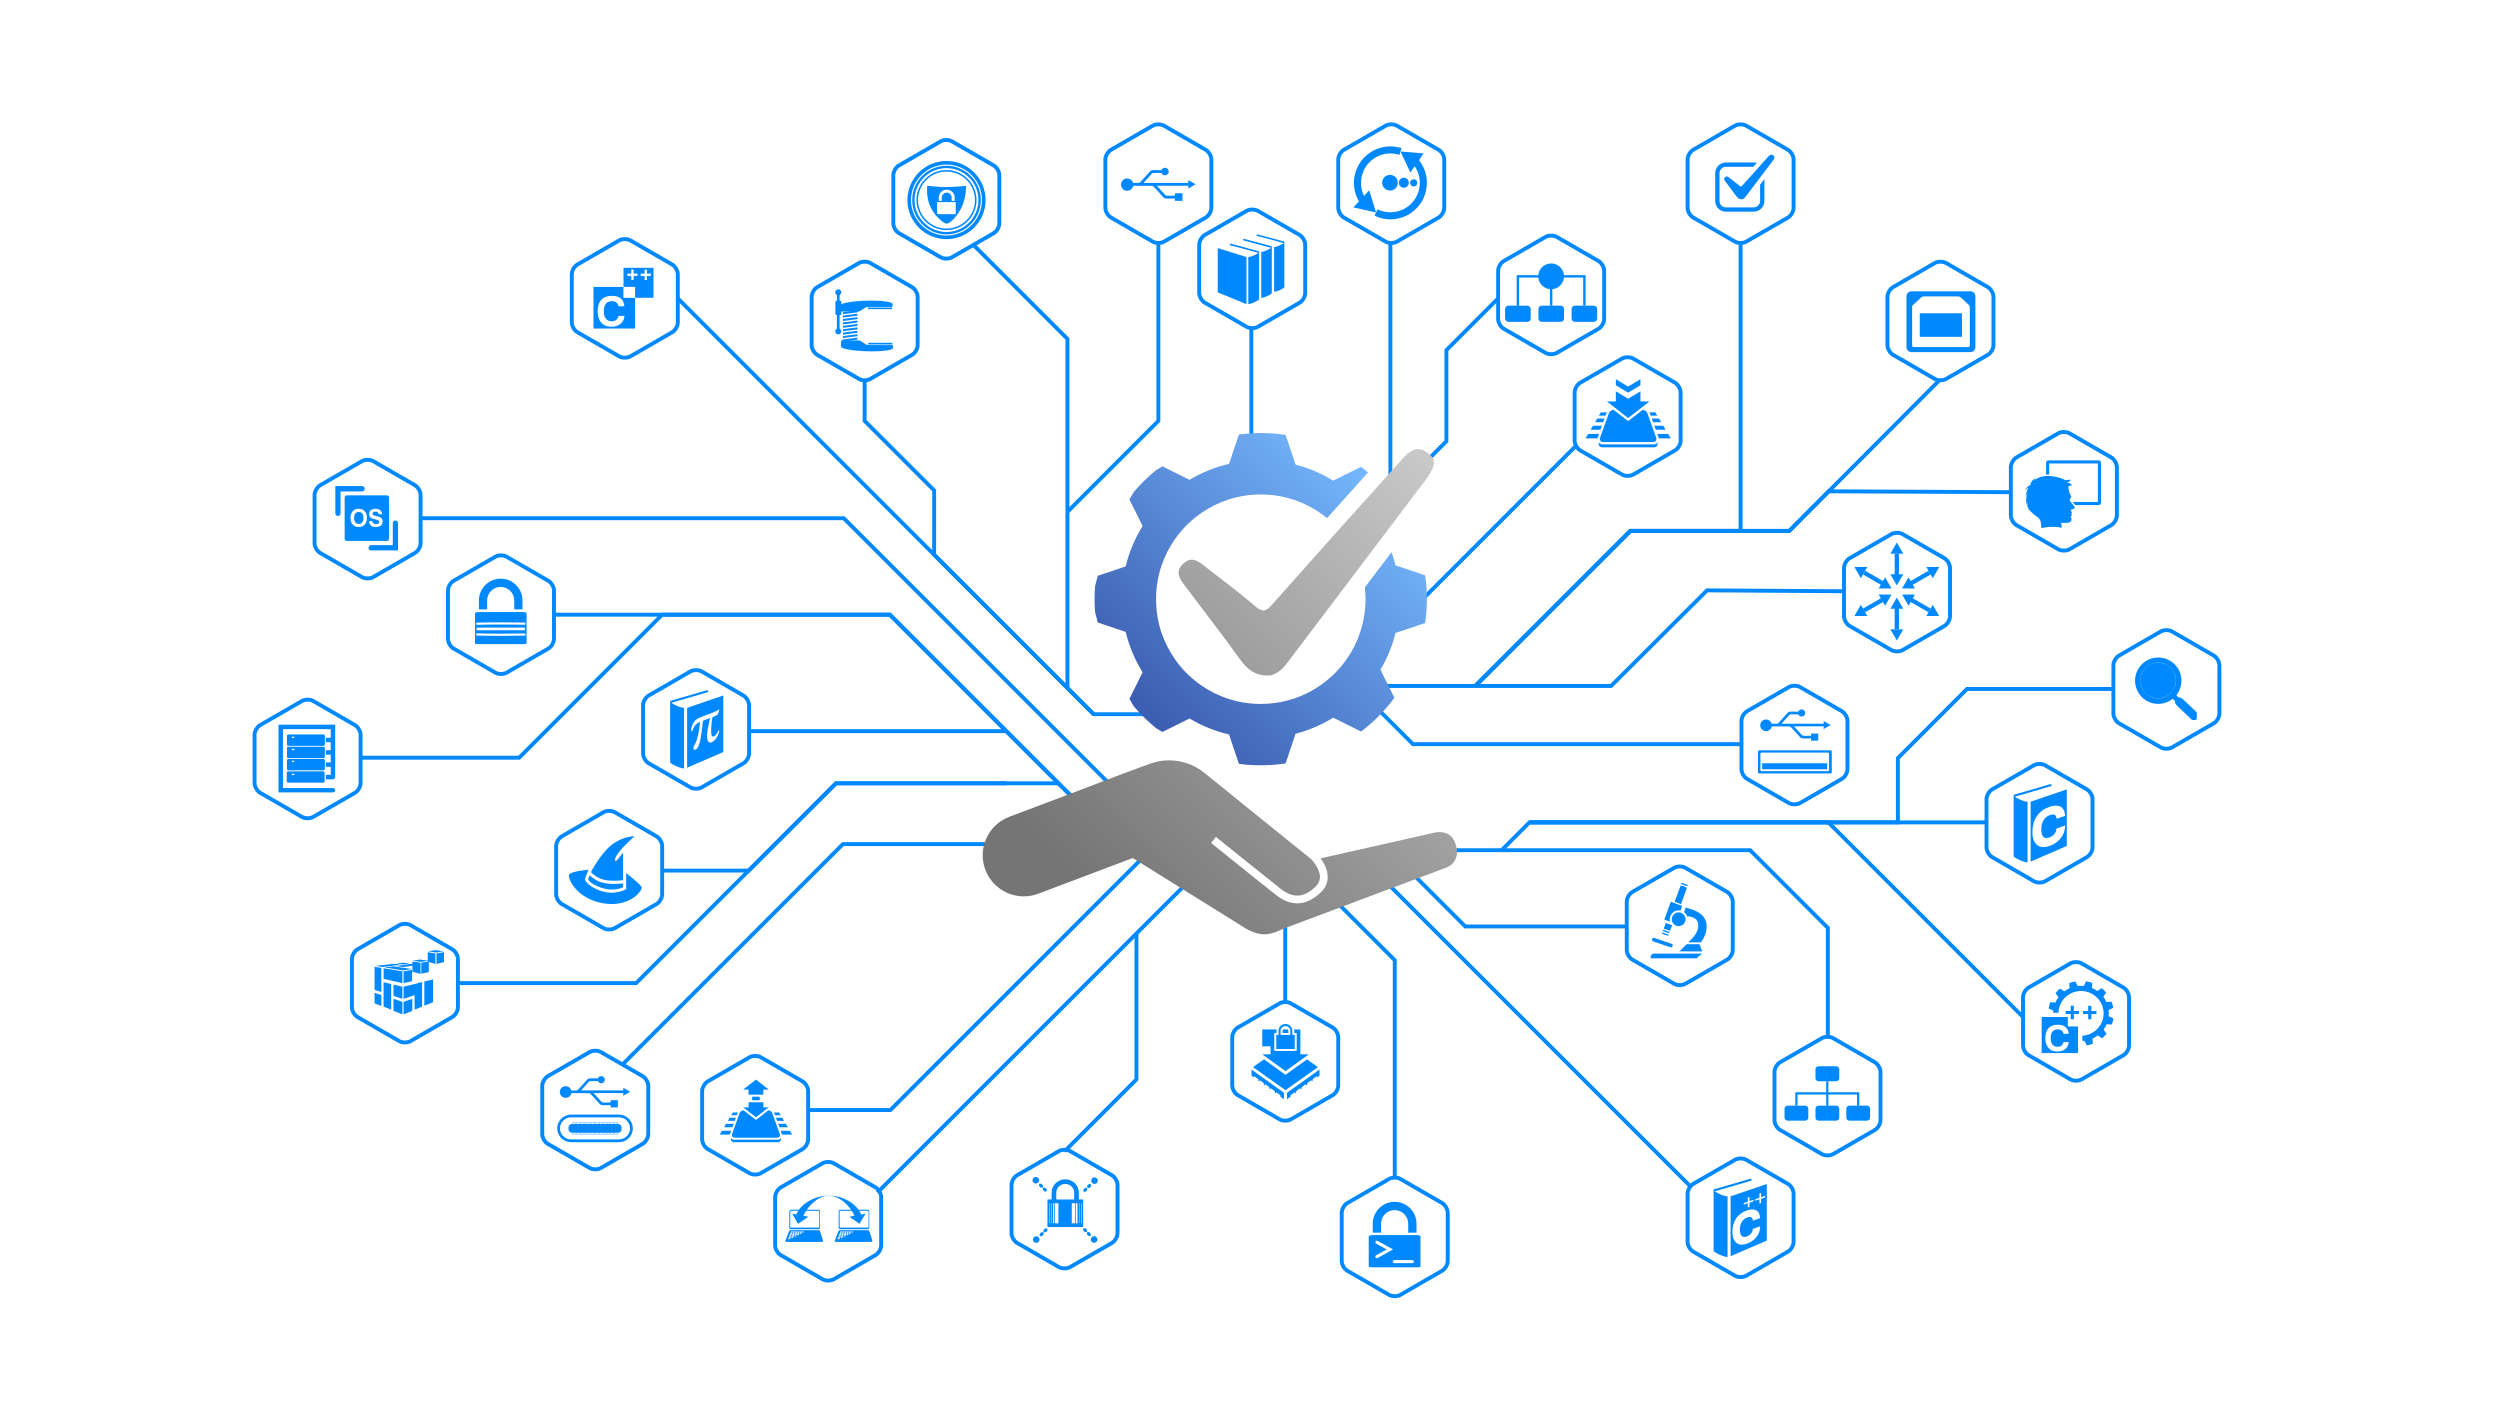 <?xml version="1.0" encoding="UTF-8"?>
<svg xmlns="http://www.w3.org/2000/svg" xmlns:xlink="http://www.w3.org/1999/xlink" id="Layer_5" data-name="Layer 5" viewBox="0 0 1920 1080">
  <defs>
    <linearGradient id="New_Gradient_Swatch" data-name="New Gradient Swatch" x1="1080.64" y1="339.32" x2="788" y2="631.97" gradientUnits="userSpaceOnUse">
      <stop offset="0" stop-color="#c8c8c8"></stop>
      <stop offset="1" stop-color="#757575"></stop>
    </linearGradient>
    <linearGradient id="New_Gradient_Swatch-2" data-name="New Gradient Swatch" x1="1164.95" y1="423.63" x2="872.3" y2="716.27" xlink:href="#New_Gradient_Swatch"></linearGradient>
    <linearGradient id="linear-gradient" x1="1063.96" y1="364.53" x2="883.84" y2="544.64" gradientUnits="userSpaceOnUse">
      <stop offset="0" stop-color="#77baff"></stop>
      <stop offset="1" stop-color="#3d5fb3"></stop>
    </linearGradient>
    <clipPath id="clippath">
      <path d="M1657.41,508.98c7.55,0,13.68,6.12,13.68,13.68s-6.12,13.68-13.68,13.68-13.68-6.12-13.68-13.68,6.12-13.68,13.68-13.68Z" style="fill: #08f; stroke-width: 0px;"></path>
    </clipPath>
  </defs>
  <g>
    <g>
      <path d="M443.46,203.15c-2.38,1.38-4.33,4.75-4.33,7.5v37.01c0,2.75,1.95,6.12,4.33,7.5l32.05,18.5c2.38,1.38,6.28,1.38,8.66,0l32.05-18.5c2.38-1.38,4.33-4.75,4.33-7.5v-37.01c0-2.75-1.95-6.12-4.33-7.5l-32.05-18.5c-2.38-1.38-6.28-1.38-8.66,0l-32.05,18.5Z" style="fill: none; stroke: #08f; stroke-miterlimit: 10; stroke-width: 3px;"></path>
      <line x1="520.55" y1="229.16" x2="839.9" y2="548.5" style="fill: none; stroke: #08f; stroke-miterlimit: 10; stroke-width: 3px;"></line>
    </g>
    <g>
      <path d="M245.91,372.67c-2.38,1.38-4.33,4.75-4.33,7.5v37.01c0,2.75,1.95,6.12,4.33,7.5l32.05,18.5c2.38,1.38,6.28,1.38,8.66,0l32.05-18.5c2.38-1.38,4.33-4.75,4.33-7.5v-37.01c0-2.75-1.95-6.12-4.33-7.5l-32.05-18.5c-2.38-1.38-6.28-1.38-8.66,0l-32.05,18.5Z" style="fill: none; stroke: #08f; stroke-miterlimit: 10; stroke-width: 3px;"></path>
      <polyline points="880.61 630.59 648.02 398.01 323 398.01" style="fill: none; stroke: #08f; stroke-miterlimit: 10; stroke-width: 3px;"></polyline>
    </g>
    <g>
      <path d="M627.66,220.51c-2.38,1.38-4.33,4.75-4.33,7.5v37.01c0,2.75,1.95,6.12,4.33,7.5l32.05,18.5c2.38,1.38,6.28,1.38,8.66,0l32.05-18.5c2.38-1.38,4.33-4.75,4.33-7.5v-37.01c0-2.75-1.95-6.12-4.33-7.5l-32.05-18.5c-2.38-1.38-6.28-1.38-8.66,0l-32.05,18.5Z" style="fill: none; stroke: #08f; stroke-miterlimit: 10; stroke-width: 3px;"></path>
      <polyline points="664.04 291.22 664.04 323.26 717.43 376.65 717.43 426.04 839.9 548.5 886.06 548.5" style="fill: none; stroke: #08f; stroke-miterlimit: 10; stroke-width: 3px;"></polyline>
    </g>
    <g>
      <path d="M348.36,446.08c-2.38,1.38-4.33,4.75-4.33,7.5v37.01c0,2.75,1.95,6.12,4.33,7.5l32.05,18.5c2.38,1.38,6.28,1.38,8.66,0l32.05-18.5c2.38-1.38,4.33-4.75,4.33-7.5v-37.01c0-2.75-1.95-6.12-4.33-7.5l-32.05-18.5c-2.38-1.38-6.28-1.38-8.66,0l-32.05,18.5Z" style="fill: none; stroke: #08f; stroke-miterlimit: 10; stroke-width: 3px;"></path>
      <polyline points="841.9 630.59 683.39 472.09 425.45 472.09" style="fill: none; stroke: #08f; stroke-miterlimit: 10; stroke-width: 3px;"></polyline>
    </g>
    <g>
      <path d="M199.83,556.87c-2.38,1.38-4.33,4.75-4.33,7.5v37.01c0,2.75,1.95,6.12,4.33,7.5l32.05,18.5c2.38,1.38,6.28,1.38,8.66,0l32.05-18.5c2.38-1.38,4.33-4.75,4.33-7.5v-37.01c0-2.75-1.95-6.12-4.33-7.5l-32.05-18.5c-2.38-1.38-6.28-1.38-8.66,0l-32.05,18.5Z" style="fill: none; stroke: #08f; stroke-miterlimit: 10; stroke-width: 3px;"></path>
      <polyline points="859.92 648.61 683.39 472.09 508.54 472.09 398.7 581.92 276.92 581.92" style="fill: none; stroke: #08f; stroke-miterlimit: 10; stroke-width: 3px;"></polyline>
    </g>
    <g>
      <path d="M498.19,534.18c-2.38,1.38-4.33,4.75-4.33,7.5v37.01c0,2.75,1.95,6.12,4.33,7.5l32.05,18.5c2.38,1.38,6.28,1.38,8.66,0l32.05-18.5c2.38-1.38,4.33-4.75,4.33-7.5v-37.01c0-2.75-1.95-6.12-4.33-7.5l-32.05-18.5c-2.38-1.38-6.28-1.38-8.66,0l-32.05,18.5Z" style="fill: none; stroke: #08f; stroke-miterlimit: 10; stroke-width: 3px;"></path>
      <line x1="575.28" y1="561.52" x2="772.82" y2="561.52" style="fill: none; stroke: #08f; stroke-miterlimit: 10; stroke-width: 3px;"></line>
    </g>
    <g>
      <path d="M274.58,729.06c-2.38,1.38-4.33,4.75-4.33,7.5v37.01c0,2.75,1.95,6.12,4.33,7.5l32.05,18.5c2.38,1.38,6.28,1.38,8.66,0l32.05-18.5c2.38-1.38,4.33-4.75,4.33-7.5v-37.01c0-2.75-1.95-6.12-4.33-7.5l-32.05-18.5c-2.38-1.38-6.28-1.38-8.66,0l-32.05,18.5Z" style="fill: none; stroke: #08f; stroke-miterlimit: 10; stroke-width: 3px;"></path>
      <polyline points="772.82 601.56 642.02 601.56 488.56 755.02 351.67 755.02" style="fill: none; stroke: #08f; stroke-miterlimit: 10; stroke-width: 3px;"></polyline>
    </g>
    <g>
      <path d="M420.77,826.49c-2.38,1.38-4.33,4.75-4.33,7.5v37.01c0,2.75,1.95,6.12,4.33,7.5l32.05,18.5c2.38,1.38,6.28,1.38,8.66,0l32.05-18.5c2.38-1.38,4.33-4.75,4.33-7.5v-37.01c0-2.75-1.95-6.12-4.33-7.5l-32.05-18.5c-2.38-1.38-6.28-1.38-8.66,0l-32.05,18.5Z" style="fill: none; stroke: #08f; stroke-miterlimit: 10; stroke-width: 3px;"></path>
      <polyline points="767.49 648.28 647.36 648.28 478.17 817.46" style="fill: none; stroke: #08f; stroke-miterlimit: 10; stroke-width: 3px;"></polyline>
    </g>
    <g>
      <path d="M431.45,642.3c-2.38,1.38-4.33,4.75-4.33,7.5v37.01c0,2.75,1.95,6.12,4.33,7.5l32.05,18.5c2.38,1.38,6.28,1.38,8.66,0l32.05-18.5c2.38-1.38,4.33-4.75,4.33-7.5v-37.01c0-2.75-1.95-6.12-4.33-7.5l-32.05-18.5c-2.38-1.38-6.28-1.38-8.66,0l-32.05,18.5Z" style="fill: none; stroke: #08f; stroke-miterlimit: 10; stroke-width: 3px;"></path>
      <polyline points="812.87 601.56 642.02 601.56 574.94 668.63 508.54 668.63" style="fill: none; stroke: #08f; stroke-miterlimit: 10; stroke-width: 3px;"></polyline>
    </g>
    <g>
      <path d="M543.57,830.5c-2.38,1.38-4.33,4.75-4.33,7.5v37.01c0,2.75,1.95,6.12,4.33,7.5l32.05,18.5c2.38,1.38,6.28,1.38,8.66,0l32.05-18.5c2.38-1.38,4.33-4.75,4.33-7.5v-37.01c0-2.75-1.95-6.12-4.33-7.5l-32.05-18.5c-2.38-1.38-6.28-1.38-8.66,0l-32.05,18.5Z" style="fill: none; stroke: #08f; stroke-miterlimit: 10; stroke-width: 3px;"></path>
      <polyline points="620.66 852.5 683.82 852.5 887.49 648.82" style="fill: none; stroke: #08f; stroke-miterlimit: 10; stroke-width: 3px;"></polyline>
    </g>
    <g>
      <path d="M599.63,911.92c-2.38,1.38-4.33,4.75-4.33,7.5v37.01c0,2.75,1.95,6.12,4.33,7.5l32.05,18.5c2.38,1.38,6.28,1.38,8.66,0l32.05-18.5c2.38-1.38,4.33-4.75,4.33-7.5v-37.01c0-2.75-1.95-6.12-4.33-7.5l-32.05-18.5c-2.38-1.38-6.28-1.38-8.66,0l-32.05,18.5Z" style="fill: none; stroke: #08f; stroke-miterlimit: 10; stroke-width: 3px;"></path>
      <line x1="914.19" y1="675.52" x2="673.81" y2="915.9" style="fill: none; stroke: #08f; stroke-miterlimit: 10; stroke-width: 3px;"></line>
    </g>
    <g>
      <path d="M781.16,902.58c-2.38,1.38-4.33,4.75-4.33,7.5v37.01c0,2.75,1.95,6.12,4.33,7.5l32.05,18.5c2.38,1.38,6.28,1.38,8.66,0l32.05-18.5c2.38-1.38,4.33-4.75,4.33-7.5v-37.01c0-2.75-1.95-6.12-4.33-7.5l-32.05-18.5c-2.38-1.38-6.28-1.38-8.66,0l-32.05,18.5Z" style="fill: none; stroke: #08f; stroke-miterlimit: 10; stroke-width: 3px;"></path>
      <polyline points="817.54 884.24 872.79 828.99 872.79 717.02" style="fill: none; stroke: #08f; stroke-miterlimit: 10; stroke-width: 3px;"></polyline>
    </g>
    <g>
      <path d="M950.68,789.12c-2.38,1.38-4.33,4.75-4.33,7.5v37.01c0,2.75,1.95,6.12,4.33,7.5l32.05,18.5c2.38,1.38,6.28,1.38,8.66,0l32.05-18.5c2.38-1.38,4.33-4.75,4.33-7.5v-37.01c0-2.75-1.95-6.12-4.33-7.5l-32.05-18.5c-2.38-1.38-6.28-1.38-8.66,0l-32.05,18.5Z" style="fill: none; stroke: #08f; stroke-miterlimit: 10; stroke-width: 3px;"></path>
      <line x1="987.06" y1="769.08" x2="987.06" y2="692.99" style="fill: none; stroke: #08f; stroke-miterlimit: 10; stroke-width: 3px;"></line>
    </g>
    <g>
      <path d="M1034.77,923.93c-2.38,1.38-4.33,4.75-4.33,7.5v37.01c0,2.75,1.95,6.12,4.33,7.5l32.05,18.5c2.38,1.38,6.28,1.38,8.66,0l32.05-18.5c2.38-1.38,4.33-4.75,4.33-7.5v-37.01c0-2.75-1.95-6.12-4.33-7.5l-32.05-18.5c-2.38-1.38-6.28-1.38-8.66,0l-32.05,18.5Z" style="fill: none; stroke: #08f; stroke-miterlimit: 10; stroke-width: 3px;"></path>
      <polyline points="1071.15 905.22 1071.15 737.42 1020.87 687.13" style="fill: none; stroke: #08f; stroke-miterlimit: 10; stroke-width: 3px;"></polyline>
    </g>
    <g>
      <path d="M1300.39,909.25c-2.38,1.38-4.33,4.75-4.33,7.5v37.01c0,2.75,1.95,6.12,4.33,7.5l32.05,18.5c2.38,1.38,6.28,1.38,8.66,0l32.05-18.5c2.38-1.38,4.33-4.75,4.33-7.5v-37.01c0-2.75-1.95-6.12-4.33-7.5l-32.05-18.5c-2.38-1.38-6.28-1.38-8.66,0l-32.05,18.5Z" style="fill: none; stroke: #08f; stroke-miterlimit: 10; stroke-width: 3px;"></path>
      <line x1="1298.21" y1="911.08" x2="1055.29" y2="668.16" style="fill: none; stroke: #08f; stroke-miterlimit: 10; stroke-width: 3px;"></line>
    </g>
    <g>
      <path d="M1253.67,685.01c-2.38,1.38-4.33,4.75-4.33,7.5v37.01c0,2.75,1.95,6.12,4.33,7.5l32.05,18.5c2.38,1.38,6.28,1.38,8.66,0l32.05-18.5c2.38-1.38,4.33-4.75,4.33-7.5v-37.01c0-2.75-1.95-6.12-4.33-7.5l-32.05-18.5c-2.38-1.38-6.28-1.38-8.66,0l-32.05,18.5Z" style="fill: none; stroke: #08f; stroke-miterlimit: 10; stroke-width: 3px;"></path>
      <polyline points="1081.98 668.16 1125.35 711.53 1249.34 711.53" style="fill: none; stroke: #08f; stroke-miterlimit: 10; stroke-width: 3px;"></polyline>
    </g>
    <g>
      <path d="M690.39,127.07c-2.38,1.38-4.33,4.75-4.33,7.5v37.01c0,2.75,1.95,6.12,4.33,7.5l32.05,18.5c2.38,1.38,6.28,1.38,8.66,0l32.05-18.5c2.38-1.38,4.33-4.75,4.33-7.5v-37.01c0-2.75-1.95-6.12-4.33-7.5l-32.05-18.5c-2.38-1.38-6.28-1.38-8.66,0l-32.05,18.5Z" style="fill: none; stroke: #08f; stroke-miterlimit: 10; stroke-width: 3px;"></path>
      <polyline points="747.58 188.07 819.79 260.28 819.79 528.39" style="fill: none; stroke: #08f; stroke-miterlimit: 10; stroke-width: 3px;"></polyline>
    </g>
    <g>
      <path d="M853.24,115.06c-2.38,1.38-4.33,4.75-4.33,7.5v37.01c0,2.75,1.95,6.12,4.33,7.5l32.05,18.5c2.38,1.38,6.28,1.38,8.66,0l32.05-18.5c2.38-1.38,4.33-4.75,4.33-7.5v-37.01c0-2.75-1.95-6.12-4.33-7.5l-32.05-18.5c-2.38-1.38-6.28-1.38-8.66,0l-32.05,18.5Z" style="fill: none; stroke: #08f; stroke-miterlimit: 10; stroke-width: 3px;"></path>
      <polyline points="889.62 185.78 889.62 323.26 819.86 393.02" style="fill: none; stroke: #08f; stroke-miterlimit: 10; stroke-width: 3px;"></polyline>
    </g>
    <g>
      <path d="M925.31,180.46c-2.38,1.38-4.33,4.75-4.33,7.5v37.01c0,2.75,1.95,6.12,4.33,7.5l32.05,18.5c2.38,1.38,6.28,1.38,8.66,0l32.05-18.5c2.38-1.38,4.33-4.75,4.33-7.5v-37.01c0-2.75-1.95-6.12-4.33-7.5l-32.05-18.5c-2.38-1.38-6.28-1.38-8.66,0l-32.05,18.5Z" style="fill: none; stroke: #08f; stroke-miterlimit: 10; stroke-width: 3px;"></path>
      <line x1="961.03" y1="251.18" x2="961.03" y2="352.62" style="fill: none; stroke: #08f; stroke-miterlimit: 10; stroke-width: 3px;"></line>
    </g>
    <g>
      <path d="M1032.1,115.06c-2.38,1.38-4.33,4.75-4.33,7.5v37.01c0,2.75,1.95,6.12,4.33,7.5l32.05,18.5c2.38,1.38,6.28,1.38,8.66,0l32.05-18.5c2.38-1.38,4.33-4.75,4.33-7.5v-37.01c0-2.75-1.95-6.12-4.33-7.5l-32.05-18.5c-2.38-1.38-6.28-1.38-8.66,0l-32.05,18.5Z" style="fill: none; stroke: #08f; stroke-miterlimit: 10; stroke-width: 3px;"></path>
      <line x1="1067.81" y1="185.78" x2="1067.81" y2="368.64" style="fill: none; stroke: #08f; stroke-miterlimit: 10; stroke-width: 3px;"></line>
    </g>
    <g>
      <path d="M1154.9,200.48c-2.38,1.38-4.33,4.75-4.33,7.5v37.01c0,2.75,1.95,6.12,4.33,7.5l32.05,18.5c2.38,1.38,6.28,1.38,8.66,0l32.05-18.5c2.38-1.38,4.33-4.75,4.33-7.5v-37.01c0-2.75-1.95-6.12-4.33-7.5l-32.05-18.5c-2.38-1.38-6.28-1.38-8.66,0l-32.05,18.5Z" style="fill: none; stroke: #08f; stroke-miterlimit: 10; stroke-width: 3px;"></path>
      <polyline points="1150.57 229.16 1110.83 268.9 1110.83 338.9 1053.95 395.78" style="fill: none; stroke: #08f; stroke-miterlimit: 10; stroke-width: 3px;"></polyline>
    </g>
    <g>
      <path d="M1213.63,293.92c-2.38,1.38-4.33,4.75-4.33,7.5v37.01c0,2.75,1.95,6.12,4.33,7.5l32.05,18.5c2.38,1.38,6.28,1.38,8.66,0l32.05-18.5c2.38-1.38,4.33-4.75,4.33-7.5v-37.01c0-2.75-1.95-6.12-4.33-7.5l-32.05-18.5c-2.38-1.38-6.28-1.38-8.66,0l-32.05,18.5Z" style="fill: none; stroke: #08f; stroke-miterlimit: 10; stroke-width: 3px;"></path>
      <line x1="1210.63" y1="342.09" x2="1093.7" y2="459.02" style="fill: none; stroke: #08f; stroke-miterlimit: 10; stroke-width: 3px;"></line>
    </g>
    <g>
      <path d="M1300.39,115.06c-2.38,1.38-4.33,4.75-4.33,7.5v37.01c0,2.75,1.95,6.12,4.33,7.5l32.05,18.5c2.38,1.38,6.28,1.38,8.66,0l32.05-18.5c2.38-1.38,4.33-4.75,4.33-7.5v-37.01c0-2.75-1.95-6.12-4.33-7.5l-32.05-18.5c-2.38-1.38-6.28-1.38-8.66,0l-32.05,18.5Z" style="fill: none; stroke: #08f; stroke-miterlimit: 10; stroke-width: 3px;"></path>
      <polyline points="1336.77 186.74 1336.77 407.73 1252.1 407.73 1132.93 526.9" style="fill: none; stroke: #08f; stroke-miterlimit: 10; stroke-width: 3px;"></polyline>
    </g>
    <g>
      <path d="M1453.89,220.51c-2.38,1.38-4.33,4.75-4.33,7.5v37.01c0,2.75,1.95,6.12,4.33,7.5l32.05,18.5c2.38,1.38,6.28,1.38,8.66,0l32.05-18.5c2.38-1.38,4.33-4.75,4.33-7.5v-37.01c0-2.75-1.95-6.12-4.33-7.5l-32.05-18.5c-2.38-1.38-6.28-1.38-8.66,0l-32.05,18.5Z" style="fill: none; stroke: #08f; stroke-miterlimit: 10; stroke-width: 3px;"></path>
      <polyline points="1489.27 292.23 1374.14 407.73 1252.1 407.73 1132.93 526.9" style="fill: none; stroke: #08f; stroke-miterlimit: 10; stroke-width: 3px;"></polyline>
    </g>
    <g>
      <path d="M1548.66,351.31c-2.38,1.38-4.33,4.75-4.33,7.5v37.01c0,2.75,1.95,6.12,4.33,7.5l32.05,18.5c2.38,1.38,6.28,1.38,8.66,0l32.05-18.5c2.38-1.38,4.33-4.75,4.33-7.5v-37.01c0-2.75-1.95-6.12-4.33-7.5l-32.05-18.5c-2.38-1.38-6.28-1.38-8.66,0l-32.05,18.5Z" style="fill: none; stroke: #08f; stroke-miterlimit: 10; stroke-width: 3px;"></path>
      <polyline points="1544.33 377.99 1404.45 377.32 1374.14 407.73 1252.1 407.73 1132.93 526.9" style="fill: none; stroke: #08f; stroke-miterlimit: 10; stroke-width: 3px;"></polyline>
    </g>
    <g>
      <path d="M1420.52,428.73c-2.38,1.38-4.33,4.75-4.33,7.5v37.01c0,2.75,1.95,6.12,4.33,7.5l32.05,18.5c2.38,1.38,6.28,1.38,8.66,0l32.05-18.5c2.38-1.38,4.33-4.75,4.33-7.5v-37.01c0-2.75-1.95-6.12-4.33-7.5l-32.05-18.5c-2.38-1.38-6.28-1.38-8.66,0l-32.05,18.5Z" style="fill: none; stroke: #08f; stroke-miterlimit: 10; stroke-width: 3px;"></path>
      <polyline points="1416.19 454.07 1311.02 453.4 1237.33 526.81 1062.47 526.81" style="fill: none; stroke: #08f; stroke-miterlimit: 10; stroke-width: 3px;"></polyline>
    </g>
    <g>
      <path d="M1341.77,546.19c-2.38,1.38-4.33,4.75-4.33,7.5v37.01c0,2.75,1.95,6.12,4.33,7.5l32.05,18.5c2.38,1.38,6.28,1.38,8.66,0l32.05-18.5c2.38-1.38,4.33-4.75,4.33-7.5v-37.01c0-2.75-1.95-6.12-4.33-7.5l-32.05-18.5c-2.38-1.38-6.28-1.38-8.66,0l-32.05,18.5Z" style="fill: none; stroke: #08f; stroke-miterlimit: 10; stroke-width: 3px;"></path>
      <polyline points="1337.44 571.53 1085.16 571.53 1058.3 544.67" style="fill: none; stroke: #08f; stroke-miterlimit: 10; stroke-width: 3px;"></polyline>
    </g>
    <g>
      <path d="M1529.97,606.26c-2.38,1.38-4.33,4.75-4.33,7.5v37.01c0,2.75,1.95,6.12,4.33,7.5l32.05,18.5c2.38,1.38,6.28,1.38,8.66,0l32.05-18.5c2.38-1.38,4.33-4.75,4.33-7.5v-37.01c0-2.75-1.95-6.12-4.33-7.5l-32.05-18.5c-2.38-1.38-6.28-1.38-8.66,0l-32.05,18.5Z" style="fill: none; stroke: #08f; stroke-miterlimit: 10; stroke-width: 3px;"></path>
      <line x1="1525.64" y1="631.59" x2="1174.59" y2="631.59" style="fill: none; stroke: #08f; stroke-miterlimit: 10; stroke-width: 3px;"></line>
    </g>
    <g>
      <path d="M1627.41,503.48c-2.38,1.38-4.33,4.75-4.33,7.5v37.01c0,2.75,1.95,6.12,4.33,7.5l32.05,18.5c2.38,1.38,6.28,1.38,8.66,0l32.05-18.5c2.38-1.38,4.33-4.75,4.33-7.5v-37.01c0-2.75-1.95-6.12-4.33-7.5l-32.05-18.5c-2.38-1.38-6.28-1.38-8.66,0l-32.05,18.5Z" style="fill: none; stroke: #08f; stroke-miterlimit: 10; stroke-width: 3px;"></path>
      <polyline points="1174.59 631.59 1457.57 631.59 1457.57 582.21 1510.64 529.13 1623.08 529.13" style="fill: none; stroke: #08f; stroke-miterlimit: 10; stroke-width: 3px;"></polyline>
    </g>
    <g>
      <path d="M1558,758.42c-2.38,1.38-4.33,4.75-4.33,7.5v37.01c0,2.75,1.95,6.12,4.33,7.5l32.05,18.5c2.38,1.38,6.28,1.38,8.66,0l32.05-18.5c2.38-1.38,4.33-4.75,4.33-7.5v-37.01c0-2.75-1.95-6.12-4.33-7.5l-32.05-18.5c-2.38-1.38-6.28-1.38-8.66,0l-32.05,18.5Z" style="fill: none; stroke: #08f; stroke-miterlimit: 10; stroke-width: 3px;"></path>
      <polyline points="1553.67 781.09 1404.17 631.59 1174.59 631.59 1152.7 653.48" style="fill: none; stroke: #08f; stroke-miterlimit: 10; stroke-width: 3px;"></polyline>
    </g>
    <g>
      <path d="M1367.13,815.82c-2.38,1.38-4.33,4.75-4.33,7.5v37.01c0,2.75,1.95,6.12,4.33,7.5l32.05,18.5c2.38,1.38,6.28,1.38,8.66,0l32.05-18.5c2.38-1.38,4.33-4.75,4.33-7.5v-37.01c0-2.75-1.95-6.12-4.33-7.5l-32.05-18.5c-2.38-1.38-6.28-1.38-8.66,0l-32.05,18.5Z" style="fill: none; stroke: #08f; stroke-miterlimit: 10; stroke-width: 3px;"></path>
      <polyline points="1054.46 652.95 1344.11 652.95 1403.77 712.61 1403.77 797.11" style="fill: none; stroke: #08f; stroke-miterlimit: 10; stroke-width: 3px;"></polyline>
    </g>
  </g>
  <g>
    <g>
      <path d="M988.64,509.05c35.45-46.9,70.92-93.79,106.39-140.67,3.11-4.11,9.31-12.96,4.28-17.99-2.76-2.77-6-5.47-10.04-5.47-3.31,0-7.15,1.81-11.71,6.89-33.59,37.35-67.15,74.73-100.44,112.34-2.58,2.92-4.57,4.61-6.88,4.61-1.75,0-3.69-.98-6.21-3.15-12.24-10.55-25.27-20.19-38.02-30.13-3.42-2.66-6.84-5.64-10.68-5.64-2.08,0-4.29.87-6.67,3.13-6.86,6.49-2.28,12.03,1.72,17.38,14.09,18.84,28.61,37.37,42.3,56.5,5.43,7.6,11.7,11.98,20.54,11.98.81,0,1.64-.03,2.49-.11,5.7-1.37,9.53-5.19,12.93-9.68Z" style="fill: url(#New_Gradient_Swatch); stroke-width: 0px;"></path>
      <path d="M1118.01,648.64c-1.21-3.93-3.26-6.67-6.12-8.18-2.1-1.1-4.38-1.42-6.34-1.42-2.78,0-4.91.65-4.94.66l-86.41,19.53c2.52,3.42,5.51,8.71,5.46,14.45-.02,4.5-1.86,8.48-5.43,11.82-5.88,5.51-11.88,8.27-17.98,8.27-5.29,0-10.64-2.08-16.03-6.23-5.73-4.41-48.34-38.72-50.14-40.18l3.72-4.63c.45.34,44.37,35.72,50.05,40.09,4.34,3.34,8.42,5.02,12.43,5.02,4.61,0,9.14-2.22,13.88-6.67,2.38-2.23,3.55-4.69,3.56-7.51.07-6.62-6.02-13.07-6.89-13.99-.08-.05-.12-.1-.12-.1-4.32-3.48-70.03-56.41-81.64-65.93-7.76-6.36-17.48-9.72-27.22-9.72-4.51,0-9.02.72-13.35,2.19-10.12,3.44-43.14,16.05-62.51,23.5h0s-46.87,17.69-46.87,17.69c-16.31,6.16-24.53,24.37-18.38,40.68,4.77,12.64,16.78,20.42,29.53,20.42,3.7,0,7.47-.66,11.14-2.04l35.07-13.24,11.8-4.46,25.69-9.7,85.7,53.45c.06.04,6.07,4.17,13.36,5.07.59.07,1.19.1,1.8.1,6.63,0,13.81-3.92,13.88-3.95l.19-.11,126.25-47.34c1.12-.45,10.85-4.65,6.88-17.54Z" style="fill: url(#New_Gradient_Swatch-2); stroke-width: 0px;"></path>
    </g>
    <path d="M1072.38,434.44l-.51.13c-.88-3.59-1.95-7.09-3.18-10.52-6.81,9-13.64,18.03-20.48,27.08.34,2.97.52,6,.52,9.08,0,6.62-.82,13.1-2.35,19.29-1.88,7.69-4.89,14.96-8.84,21.61-6.66,11.26-15.99,20.76-27.15,27.6-6.62,4.12-13.91,7.27-21.64,9.3-6.53,1.7-13.4,2.62-20.48,2.62-6.38,0-12.6-.72-18.56-2.16-7.86-1.84-15.28-4.85-22.06-8.84-11.52-6.71-21.17-16.24-28.1-27.64-4.12-6.74-7.29-14.14-9.28-22.04-1.59-6.32-2.43-12.94-2.43-19.75s.84-13.46,2.43-19.78c1.99-7.89,5.16-15.29,9.28-22.04,6.93-11.4,16.61-20.93,28.12-27.64,6.78-3.99,14.17-7.01,22.03-8.84,5.96-1.44,12.18-2.16,18.56-2.16,7.09,0,13.95.92,20.48,2.62,7.73,2.03,15.01,5.21,21.64,9.3,3.08,1.89,6.02,4,8.81,6.28,10.61-11.85,21.13-23.58,31.5-35.12-1.75-1.48-3.52-2.92-5.34-4.31h-.02l-21.35,10.61-.02.03c-8.86-5.47-18.6-9.63-28.92-12.31l-7.69-22.83c-6.24-.95-12.6-1.44-19.09-1.44-5.16,0-10.25.33-15.28.92h-.05l-1.51.43-7.53,22.33c-10.85,2.52-21.04,6.72-30.29,12.28l-20.84-10.35-4.76,2.81-.05.03c-6.25,5.08-12.02,10.71-17.23,16.9h-.02l-3.32,5.63,10.14,20.43c-5.87,9.43-10.3,19.88-12.98,31.01l-21.46,7.24-2.04,7.92c-.27,3.31-.4,6.65-.4,10.02s.13,6.68.4,9.99l2.04,7.92,21.46,7.24c2.68,11.14,7.11,21.58,12.98,31.01l-10.14,20.43,3.3,5.6.02.03c5.21,6.19,10.98,11.82,17.23,16.9l.07.03,4.76,2.82,20.82-10.32c9.28,5.53,19.49,9.72,30.31,12.25l7.53,22.37,1.55.39c5.03.62,10.12.92,15.28.92,6.49,0,12.85-.49,19.09-1.41l7.69-22.82c10.32-2.69,20.06-6.88,28.92-12.32h.02l21.37,10.61c9.72-7.37,18.34-16.08,25.58-25.9l-10.5-21.15-.35-.2c5.27-8.84,9.26-18.5,11.78-28.75l.51.13,22.17-7.47c.86-5.99,1.33-12.08,1.33-18.3s-.46-12.34-1.33-18.3l-22.17-7.47Z" style="fill: url(#linear-gradient); stroke-width: 0px;"></path>
  </g>
  <g>
    <g>
      <g>
        <path d="M645.77,239.22c-.08,0-.15-.06-.16-.14-.16-1.59-.22-3.8.4-5.33.03-.08.09-.13.17-.17,4.27-1.66,13.26-2.73,22.92-2.72,9.99.01,15.43,1.16,16.26,2.23.29.37.33,1.39-.15,2.53-.03.06-.08.1-.14.13-.02,0-.04.01-.07.01l-18.69-.02h-.02c-1.05.07-2.18.82-3.5,1.7-.86.58-1.75,1.17-2.71,1.63-.24.11-.49.17-.75.17h-13.56Z" style="fill: #08f; stroke-width: 0px;"></path>
        <path d="M659.65,261.47c.26,0,.52.06.75.17.95.46,1.84,1.06,2.71,1.64,1.31.88,2.44,1.64,3.49,1.7h.02s18.69.02,18.69.02c.02,0,.04,0,.07.01.06.02.12.07.14.13.48,1.14.44,2.15.14,2.52-.83,1.07-6.27,2.21-16.26,2.2-9.66-.01-18.65-1.1-22.91-2.77-.07-.03-.14-.09-.17-.17-.62-1.52-.55-3.74-.39-5.33,0-.08.08-.14.17-.14h13.55Z" style="fill: #08f; stroke-width: 0px;"></path>
        <path d="M658.58,260.5c.02.16-.02.31-.09.32l-10.91,1.41c-.07.01-.15-.12-.17-.29l-.12-.9c-.02-.16.02-.31.09-.32l10.91-1.41c.08,0,.15.11.17.28l.12.9Z" style="fill: #08f; stroke-width: 0px;"></path>
        <path d="M658.58,257.88c.02.16-.02.31-.09.32l-10.91,1.41c-.07.01-.15-.11-.17-.28l-.12-.9c-.02-.16.02-.3.09-.31l10.91-1.42c.08-.01.15.12.17.28l.12.9Z" style="fill: #08f; stroke-width: 0px;"></path>
        <path d="M658.58,255.25c.02.17-.02.31-.09.31l-10.91,1.42c-.07.01-.15-.12-.17-.28l-.12-.9c-.02-.17.02-.3.09-.32l10.91-1.42c.08,0,.15.12.17.28l.12.9Z" style="fill: #08f; stroke-width: 0px;"></path>
        <path d="M658.59,252.63c.02.16-.02.31-.09.32l-10.91,1.41c-.07.01-.15-.12-.17-.28l-.12-.9c-.02-.17.02-.31.09-.32l10.91-1.41c.08-.01.15.11.17.28l.12.9Z" style="fill: #08f; stroke-width: 0px;"></path>
        <path d="M658.59,250.01c.02.17-.02.31-.09.32l-10.91,1.41c-.07.01-.15-.12-.17-.28l-.12-.9c-.02-.17.02-.31.09-.32l10.91-1.42c.08,0,.15.12.17.28l.12.9Z" style="fill: #08f; stroke-width: 0px;"></path>
        <path d="M658.59,247.39c.02.16-.02.3-.09.31l-10.91,1.41c-.07.01-.15-.12-.17-.28l-.12-.9c-.02-.16.02-.31.09-.32l10.91-1.41c.08-.02.15.11.17.28l.12.9Z" style="fill: #08f; stroke-width: 0px;"></path>
        <path d="M658.59,244.76c.02.16-.02.3-.09.32l-10.91,1.41c-.07.01-.15-.12-.17-.28l-.12-.9c-.02-.17.02-.31.09-.32l10.91-1.41c.08-.01.15.12.17.28l.12.9Z" style="fill: #08f; stroke-width: 0px;"></path>
        <path d="M658.59,242.14c.02.16-.02.3-.09.31l-10.91,1.42c-.07,0-.15-.12-.17-.28l-.12-.9c-.02-.17.02-.31.09-.32l10.91-1.41c.08-.01.15.12.17.28l.12.9Z" style="fill: #08f; stroke-width: 0px;"></path>
        <path d="M658.6,239.52c.02.17-.02.31-.09.32l-10.91,1.42c-.07.01-.15-.12-.17-.29l-.12-.9c-.02-.17.02-.31.09-.32l10.91-1.42c.08-.01.15.12.17.28l.12.9Z" style="fill: #08f; stroke-width: 0px;"></path>
      </g>
      <g>
        <path d="M642.76,226.56c-.76-.38-1.29-1.16-1.29-2.07,0-1.28,1.04-2.31,2.33-2.31,1.28,0,2.32,1.04,2.32,2.31,0,.91-.52,1.69-1.29,2.07v4.35s.19,0,.19,0c.63,0,1.15.52,1.15,1.15v8.79c0,.63-.52,1.14-1.16,1.14h-.2s0,10.46,0,10.46c.76.38,1.29,1.17,1.28,2.07,0,1.27-1.04,2.31-2.32,2.31-1.28,0-2.32-1.04-2.32-2.31,0-.91.53-1.7,1.29-2.07v-10.46s-.02,0-.02,0c-.63,0-1.15-.51-1.15-1.14v-8.79c0-.63.52-1.14,1.16-1.14h.03s0-4.35,0-4.35Z" style="fill: #08f; stroke-width: 0px;"></path>
        <path d="M685.08,237.17c0,.15-.12.27-.26.27l-18.03-.02c-.15,0-.26-.12-.26-.27v-.99s18.55.02,18.55.02v.99Z" style="fill: #08f; stroke-width: 0px;"></path>
        <path d="M685.4,263.56c0-.15-.12-.26-.27-.26l-18.03-.02c-.14,0-.26.12-.26.26v.99s18.55.02,18.55.02v-.99Z" style="fill: #08f; stroke-width: 0px;"></path>
      </g>
    </g>
    <g>
      <g>
        <path d="M726.91,183.68c-16.56,0-30.03-13.47-30.03-30.03s13.47-30.03,30.03-30.03,30.03,13.47,30.03,30.03-13.47,30.03-30.03,30.03ZM726.91,126.41c-15.02,0-27.23,12.22-27.23,27.23s12.22,27.23,27.23,27.23,27.23-12.22,27.23-27.23-12.22-27.23-27.23-27.23Z" style="fill: #08f; stroke-width: 0px;"></path>
        <path d="M726.91,179.99c-14.53,0-26.35-11.82-26.35-26.35s11.82-26.35,26.35-26.35,26.35,11.82,26.35,26.35-11.82,26.35-26.35,26.35ZM726.91,129.11c-13.53,0-24.53,11.01-24.53,24.53s11.01,24.54,24.53,24.54,24.54-11.01,24.54-24.54-11.01-24.53-24.54-24.53Z" style="fill: #08f; stroke-width: 0px;"></path>
        <path d="M726.91,176.71c-12.72,0-23.06-10.35-23.06-23.06s10.35-23.06,23.06-23.06,23.06,10.35,23.06,23.06-10.35,23.06-23.06,23.06ZM726.91,131.79c-12.05,0-21.86,9.8-21.86,21.86s9.8,21.86,21.86,21.86,21.86-9.8,21.86-21.86-9.8-21.86-21.86-21.86Z" style="fill: #08f; stroke-width: 0px;"></path>
      </g>
      <path d="M741.87,142.73v.03c-.09,0-9.3.9-15.48.9s-14.26-1.01-14.26-1.01c0,0,0,.01,0,.03-.01,0-.02,0-.02,0,0,0-.96,6.82,1.59,14.05,2.87,8.1,10.73,15,13.33,15,.45,0,.99-.17,1.6-.49,3.26-1.68,8.42-7.73,10.96-14.59,2.55-7.01,2.31-13.57,2.28-13.92ZM720.97,151.76c0-3.37,2.76-6.13,6.13-6.13s6.13,2.76,6.13,6.13v2.52h-2.36v-2.52c0-2.1-1.7-3.8-3.8-3.8s-3.8,1.7-3.8,3.8v2.52h-2.31v-2.52ZM734.01,163.81c0,.16-.13.72-.72.72h-12.32c-.58,0-1.3-.56-1.3-.72v-8.5c0-.13.72-.08,1.3-.08h12.32c.58,0,.72-.05.72.08v8.5ZM741.85,142.88c0-.06,0-.09,0-.1h.02s-.02.1-.02.1Z" style="fill: #08f; stroke-width: 0px;"></path>
    </g>
    <g>
      <path d="M478.79,228.77v-8.4h-23v31.93h31.93v-23.52h-8.93ZM476.61,248.66c-1.8,1.51-4.15,2.27-7.05,2.27-3.34,0-5.93-1.04-7.78-3.12-1.85-2.08-2.78-5-2.78-8.75s.94-6.78,2.83-8.82c1.89-2.04,4.6-3.06,8.14-3.06,2.88,0,5.15.7,6.82,2.1,1.67,1.4,2.58,3.39,2.75,5.95h-4.58c-.19-1.27-.71-2.25-1.56-2.92-.85-.67-1.99-1-3.43-1-2.04,0-3.59.66-4.65,1.98-1.06,1.32-1.59,3.24-1.59,5.77s.53,4.34,1.58,5.68c1.06,1.34,2.56,2.01,4.51,2.01,1.41,0,2.56-.36,3.46-1.08.9-.72,1.48-1.75,1.74-3.1h4.55c-.17,2.56-1.16,4.6-2.96,6.11Z" style="fill: #08f; stroke-width: 0px;"></path>
      <path d="M478.86,205.68v14.64h8.91v8.37h14.1v-23.01h-23.01ZM489.63,211.87h-3v3.09h-1.83v-3.09h-3v-1.77h3v-3.08h1.83v3.08h3v1.77ZM499.85,211.91h-3v3.09h-1.83v-3.09h-3v-1.77h3v-3.08h1.83v3.08h3v1.77Z" style="fill: #08f; stroke-width: 0px;"></path>
    </g>
    <g>
      <path d="M259.55,396.29c-1.07,0-2-.88-2-2.06v-20.92h20.55c1.07,0,2,.88,2,2.06,0,1.1-.86,2.05-2,2.05h-16.56v16.88c0,1.1-.86,1.98-2,1.98" style="fill: #08f; stroke-width: 0px;"></path>
      <path d="M285.03,422.78c-1.07,0-2-.88-2-2.06,0-1.1.86-2.06,2-2.06h16.63v-16.88c0-1.1.86-2.06,2-2.06,1.07,0,2,.88,2,2.06v20.92h-20.62v.07Z" style="fill: #08f; stroke-width: 0px;"></path>
      <g>
        <path d="M275.54,393.21c-1.14,0-2,.44-2.64,1.17-.64.81-.93,1.91-.93,3.38s.29,2.57.93,3.38c.64.81,1.5,1.25,2.64,1.25s2.07-.44,2.64-1.25c.64-.81.93-1.91.93-3.38s-.29-2.57-.93-3.38c-.64-.81-1.5-1.17-2.64-1.17" style="fill: #08f; stroke-width: 0px;"></path>
        <path d="M284.89,403.63c-.93-.81-1.43-1.91-1.5-3.3h2.64c.07.73.36,1.25.86,1.61.43.37,1.14.51,2.07.51.79,0,1.36-.15,1.71-.44.43-.29.57-.73.57-1.25,0-.81-1.14-1.47-3.35-1.98h-.07c-.07,0-.14,0-.29-.07-1.21-.29-2.07-.59-2.57-.88-.43-.29-.79-.73-1.07-1.25-.21-.51-.36-1.1-.36-1.84,0-1.32.43-2.28,1.28-2.94.86-.66,2.07-1.03,3.71-1.03,1.5,0,2.71.37,3.57,1.1.86.73,1.28,1.76,1.36,3.08h-2.57c-.07-.66-.29-1.1-.71-1.47-.43-.37-1.07-.51-1.86-.51-.71,0-1.21.15-1.64.44-.36.29-.57.66-.57,1.17,0,.73.71,1.25,2.21,1.61.43.07.71.15.93.22.93.22,1.64.44,2,.59.36.15.71.29,1,.44.5.29.93.73,1.21,1.17.29.51.43,1.1.43,1.76,0,1.39-.43,2.42-1.36,3.23-.93.73-2.21,1.17-3.85,1.17s-2.93-.37-3.78-1.17M280.11,402.89c-1.14,1.25-2.71,1.91-4.64,1.91s-3.5-.66-4.57-1.91c-1.14-1.25-1.71-2.94-1.71-5.14s.57-3.82,1.71-5.14c1.14-1.25,2.64-1.91,4.57-1.91s3.5.66,4.64,1.91c1.14,1.25,1.71,2.94,1.71,5.14s-.57,3.89-1.71,5.14M297.09,380.43h-30.76c-.93,0-1.64.73-1.64,1.69v31.63c0,.95.71,1.69,1.64,1.69h30.76c.93,0,1.64-.73,1.64-1.69v-31.63c0-.88-.71-1.69-1.64-1.69" style="fill: #08f; stroke-width: 0px;"></path>
      </g>
    </g>
    <g>
      <path d="M401.3,468.04h-6.37v-6.89c0-5.73-4.67-10.4-10.4-10.4s-10.4,4.67-10.4,10.4v6.89h-6.33v-6.89c0-9.23,7.53-16.73,16.73-16.73s16.73,7.53,16.73,16.73v6.89h.04Z" style="fill: #08f; stroke-width: 0px;"></path>
      <path d="M401.56,470.07h-33.68c-1.58,0-3.09.41-3.09.83v23.21c0,.41,1.47.6,3.09.6h33.68c1.58,0,2.86-.19,2.86-.6v-23.21c0-.45-1.28-.83-2.86-.83ZM384.38,488.34c-12.51,0-18.61-.26-18.69-.26l.08-1.66c.11,0,12.28.49,37.71.08l.04,1.66c-7.53.15-13.9.19-19.14.19ZM366.05,484.05v-2.03h37.11v2.03h-37.11ZM403.48,479.79c-25.47-.41-37.6.08-37.71.08l-.08-1.66c.11,0,12.32-.49,37.82-.08l-.04,1.66Z" style="fill: #08f; stroke-width: 0px;"></path>
    </g>
    <g>
      <g>
        <path d="M248.29,564.06h-26.7c-.67,0-1.21.49-1.21,1.11v6.53c0,.62.54,1.11,1.21,1.11h26.7c.67,0,1.21-.49,1.21-1.11v-6.53c0-.62-.54-1.11-1.21-1.11ZM225.65,566.8h-1.11c-.28,0-.52-.23-.52-.52s.23-.52.52-.52h1.11c.28,0,.52.23.52.52s-.23.52-.52.52Z" style="fill: #08f; stroke-width: 0px;"></path>
        <path d="M248.29,573.48h-26.7c-.67,0-1.21.49-1.21,1.11v6.53c0,.62.54,1.11,1.21,1.11h26.7c.67,0,1.21-.49,1.21-1.11v-6.53c0-.62-.54-1.11-1.21-1.11ZM225.65,576.12h-1.11c-.28,0-.52-.23-.52-.52s.23-.52.52-.52h1.11c.28,0,.52.23.52.52s-.23.52-.52.52Z" style="fill: #08f; stroke-width: 0px;"></path>
        <path d="M248.29,582.88h-26.7c-.67,0-1.21.49-1.21,1.11v6.53c0,.62.54,1.11,1.21,1.11h26.7c.67,0,1.21-.49,1.21-1.11v-6.53c0-.62-.54-1.11-1.21-1.11ZM225.65,585.28h-1.11c-.28,0-.52-.23-.52-.52s.23-.52.52-.52h1.11c.28,0,.52.23.52.52s-.23.52-.52.52Z" style="fill: #08f; stroke-width: 0px;"></path>
        <path d="M248.11,592.36h-26.7c-.67,0-1.21.49-1.21,1.11v6.53c0,.62.54,1.11,1.21,1.11h26.7c.67,0,1.21-.49,1.21-1.11v-6.53c0-.59-.54-1.11-1.21-1.11ZM225.65,595.25h-1.11c-.28,0-.52-.23-.52-.52s.23-.52.52-.52h1.11c.28,0,.52.23.52.52s-.23.52-.52.52Z" style="fill: #08f; stroke-width: 0px;"></path>
      </g>
      <path d="M255.7,605.22h-38.4v-45.24h36.69v6.61h-3.72v3.41h3.72v6.15h-3.72v3.41h3.72v5.96h-3.72v3.41h3.72v6.17h-3.72v3.41h5.53v-.03c.9-.05,1.63-.77,1.63-1.7v-40.26h-43.54v52.06h41.81c.93,0,1.7-.77,1.7-1.7.03-.9-.75-1.65-1.7-1.65Z" style="fill: #08f; stroke-width: 0px;"></path>
    </g>
    <g>
      <path d="M543.81,530.67c-.14-.44-.58-.68-1.02-.55l-27.44,7.98c-.24.07-.68.27-.68.61v46.57c-.24.51,1.98,1.98,4.94,3.27,2.93,1.3,5.52,1.94,5.76,1.4v-46.57c-.24.51-2.8-.1-5.76-1.4-1.77-.78-3.27-1.64-4.13-2.28h.1c.07,0,.17,0,.24-.03l27.44-7.98c.41-.1.68-.58.55-1.02Z" style="fill: #08f; stroke-width: 0px;"></path>
      <path d="M527.72,543.59v45.99l27.79-12.03v-43.43l-27.79,9.48ZM552.36,561.77c-1.08,3.99-3.18,7.05-5.61,8.17-.93.43-1.71.44-2.32.03-1.38-.92-1.48-3.69-1.42-5.25.09-3.44,1.31-8.88,2.31-13.32l-5.45,2.16c-.87,8.45-1.56,12.09-2.01,14.49-.06.32-.12.62-.17.9-.73,3.7-1.86,6.01-3.28,6.66-.3.14-.59.21-.85.21-.23,0-.44-.06-.61-.17-.24-.16-.52-.51-.49-1.27,0-.52.39-1.23.84-2.04.17-.3.34-.62.51-.95,1.79-3.33,3.08-9.03,3.83-16.96-2.66,1.09-4.38,2.52-5.8,6.55-.09.4-.34.81-.65.79-.24-.03-.36-.29-.36-.78,0-1.81.65-4.52,2.11-6.5,1.28-1.69,2.63-2.68,4.82-3.53l9.35-3.61c2.79-1.08,3.98-1.58,4.62-2.3.18-.18.32-.23.45-.16.16.09.19.31.09.73-.22.94-.56,1.98-.88,2.66-.42.9-1.63,1.49-4.17,2.45-.53,2.28-1.06,6.48-1.06,10.83,0,2.3.3,3.62.91,4.01.3.19.69.18,1.2-.05,1.23-.55,2.22-1.78,3.4-4.25.12-.28.34-.35.5-.29.17.06.33.3.2.77Z" style="fill: #08f; stroke-width: 0px;"></path>
    </g>
    <g>
      <path d="M976.75,189.75v-.05c.03-.29-.16-.58-.45-.66l-20.83-5.61c-.34-.08-.69.11-.77.45-.08.34.11.69.45.77l20.83,5.61c.05.03.11.03.16.03.11,0,.19-.03.26-.05-.58.53-1.85,1.24-3.39,1.93-2.25,1.01-4.18,1.48-4.37,1.08v35.33c.19.4,2.12-.08,4.37-1.06,2.22-.98,3.89-2.09,3.73-2.49v-35.27s0,.03,0,0Z" style="fill: #08f; stroke-width: 0px;"></path>
      <polygon points="956.87 197.29 935.23 190.54 935.23 224.54 957.3 233.62 957.3 197.29 956.87 197.29" style="fill: #08f; stroke-width: 0px;"></polygon>
      <path d="M967.01,229.65v-36.04s-.03.05-.05.11c0-.03.03-.05.03-.05,0-.03.03-.08.03-.11v.08-.08c.03-.29-.16-.58-.48-.66l-21.3-5.74c-.34-.08-.69.11-.79.45-.08.34.11.69.45.79l21.3,5.72c.05.03.11.03.16.03.11,0,.21-.03.29-.08-.61.53-1.91,1.3-3.49,2.01-2.3,1.01-4.29,1.48-4.47,1.08v36.15c.19.42,2.2-.08,4.47-1.08,2.33-1.03,4.05-2.17,3.86-2.57Z" style="fill: #08f; stroke-width: 0px;"></path>
      <path d="M986.35,186.28s.03-.05.03-.08h0v-.05c.05-.32-.13-.64-.42-.71l-20.24-5.42c-.32-.08-.66.11-.74.42s.11.66.42.74l20.24,5.42c.05.03.11.03.16.03.13,0,.26-.05.34-.11-.5.5-1.83,1.27-3.39,1.96-2.17.95-4.08,1.4-4.23,1.03v34.37c.16.4,2.06-.08,4.23-1.03,2.17-.95,3.78-2.04,3.63-2.41v-34.21s0,.03-.03.05Z" style="fill: #08f; stroke-width: 0px;"></path>
    </g>
    <g>
      <g>
        <path d="M1055.73,115.18c-13.93,6.67-19.84,23.43-13.17,37.37.34.71.72,1.41,1.12,2.09l-4.28,4.61,17.4,3.97-5.26-17.05-3.97,4.27c-.04-.08-.08-.16-.12-.24-5.38-11.24-.61-24.76,10.62-30.14,5.23-2.5,11.14-2.9,16.66-1.13l1.66-5.16c-6.84-2.2-14.17-1.7-20.65,1.41Z" style="fill: #08f; stroke-width: 0px;"></path>
        <path d="M1093.1,128.35c-.92-1.91-2.04-3.71-3.34-5.35l3.58-5.16-17.78-1.49,7.6,16.15,3.33-4.8c.65.95,1.22,1.95,1.72,2.99,5.38,11.24.61,24.75-10.62,30.13-6.23,2.98-13.38,2.97-19.61-.05l-2.36,4.88c3.88,1.88,8.05,2.82,12.22,2.82s8.25-.92,12.09-2.76c13.93-6.67,19.85-23.43,13.18-37.37Z" style="fill: #08f; stroke-width: 0px;"></path>
      </g>
      <g>
        <path d="M1073.55,140.33c0,3.33-2.7,6.02-6.03,6.02s-6.03-2.7-6.03-6.02,2.7-6.03,6.03-6.03,6.03,2.7,6.03,6.03Z" style="fill: #08f; stroke-width: 0px;"></path>
        <path d="M1081.99,140.33c0,2.13-1.73,3.86-3.86,3.86s-3.86-1.73-3.86-3.86,1.73-3.86,3.86-3.86,3.86,1.73,3.86,3.86Z" style="fill: #08f; stroke-width: 0px;"></path>
        <path d="M1088.5,140.45c0,1.53-1.24,2.77-2.77,2.77s-2.77-1.24-2.77-2.77,1.24-2.77,2.77-2.77,2.77,1.24,2.77,2.77Z" style="fill: #08f; stroke-width: 0px;"></path>
      </g>
    </g>
    <g>
      <g>
        <polygon points="1461.7 441.04 1458.4 441.04 1458.4 425.24 1455.11 425.24 1455.11 441.04 1451.81 441.04 1456.76 449.59 1461.7 441.04" style="fill: #08f; stroke-width: 0px;"></polygon>
        <polygon points="1451.81 467.52 1455.11 467.52 1455.11 483.33 1458.4 483.33 1458.4 467.52 1461.7 467.52 1456.76 458.97 1451.81 467.52" style="fill: #08f; stroke-width: 0px;"></polygon>
        <polygon points="1447.76 443.38 1446.11 446.24 1432.43 438.33 1430.78 441.19 1444.47 449.09 1442.82 451.94 1452.7 451.94 1447.76 443.38" style="fill: #08f; stroke-width: 0px;"></polygon>
        <polygon points="1465.75 465.18 1467.4 462.33 1481.09 470.23 1482.73 467.38 1469.04 459.48 1470.69 456.62 1460.82 456.63 1465.75 465.18" style="fill: #08f; stroke-width: 0px;"></polygon>
        <polygon points="1442.82 456.62 1444.47 459.48 1430.78 467.38 1432.43 470.23 1446.11 462.33 1447.76 465.18 1452.7 456.63 1442.82 456.62" style="fill: #08f; stroke-width: 0px;"></polygon>
        <polygon points="1470.69 451.94 1469.04 449.09 1482.73 441.19 1481.09 438.33 1467.4 446.24 1465.75 443.38 1460.82 451.94 1470.69 451.94" style="fill: #08f; stroke-width: 0px;"></polygon>
      </g>
      <g>
        <polygon points="1461.7 425.24 1456.76 416.69 1451.81 425.24 1461.7 425.24" style="fill: #08f; stroke-width: 0px;"></polygon>
        <polygon points="1451.81 483.33 1456.76 491.88 1461.7 483.33 1451.81 483.33" style="fill: #08f; stroke-width: 0px;"></polygon>
        <polygon points="1434.07 435.48 1424.2 435.48 1429.13 444.04 1434.07 435.48" style="fill: #08f; stroke-width: 0px;"></polygon>
        <polygon points="1479.44 473.08 1489.31 473.08 1484.38 464.53 1479.44 473.08" style="fill: #08f; stroke-width: 0px;"></polygon>
        <polygon points="1429.13 464.53 1424.2 473.08 1434.07 473.08 1429.13 464.53" style="fill: #08f; stroke-width: 0px;"></polygon>
        <polygon points="1484.38 444.04 1489.31 435.48 1479.44 435.48 1484.38 444.04" style="fill: #08f; stroke-width: 0px;"></polygon>
      </g>
    </g>
    <g>
      <g>
        <rect x="1155.91" y="234.77" width="19.67" height="12.4" rx="2.53" ry="2.53" style="fill: #08f; stroke-width: 0px;"></rect>
        <path d="M1184.05,234.77h14.6c1.4,0,2.53,1.14,2.53,2.53v7.33c0,1.4-1.14,2.53-2.53,2.53h-14.6c-1.4,0-2.53-1.14-2.53-2.53v-7.33c0-1.4,1.14-2.53,2.53-2.53Z" style="fill: #08f; stroke-width: 0px;"></path>
        <path d="M1209.52,234.77h14.6c1.4,0,2.53,1.14,2.53,2.53v7.34c0,1.4-1.14,2.53-2.53,2.53h-14.6c-1.4,0-2.53-1.14-2.53-2.53v-7.33c0-1.4,1.14-2.53,2.53-2.53Z" style="fill: #08f; stroke-width: 0px;"></path>
      </g>
      <polygon points="1217.74 213.16 1217.74 211.31 1164.81 211.31 1164.81 213.16 1164.81 234.77 1166.66 234.77 1166.66 213.16 1190.35 213.16 1190.35 234.77 1192.2 234.77 1192.2 213.16 1215.89 213.16 1215.89 234.77 1217.74 234.77 1217.74 213.16 1217.74 213.16" style="fill: #08f; stroke-width: 0px;"></polygon>
      <circle cx="1191.28" cy="212.23" r="9.9" style="fill: #08f; stroke-width: 0px;"></circle>
    </g>
    <g>
      <g>
        <path d="M1372.86,849.15h13.56c1.3,0,2.35,1.05,2.35,2.35v6.81c0,1.3-1.05,2.35-2.35,2.35h-13.56c-1.3,0-2.35-1.05-2.35-2.35v-6.81c0-1.3,1.05-2.35,2.35-2.35Z" style="fill: #08f; stroke-width: 0px;"></path>
        <path d="M1396.64,849.15h13.56c1.3,0,2.35,1.05,2.35,2.35v6.81c0,1.3-1.05,2.35-2.35,2.35h-13.56c-1.3,0-2.35-1.05-2.35-2.35v-6.81c0-1.3,1.05-2.35,2.35-2.35Z" style="fill: #08f; stroke-width: 0px;"></path>
        <path d="M1396.64,818.9h13.56c1.3,0,2.35,1.05,2.35,2.35v6.81c0,1.3-1.05,2.35-2.35,2.35h-13.56c-1.3,0-2.35-1.05-2.35-2.35v-6.81c0-1.3,1.05-2.35,2.35-2.35Z" style="fill: #08f; stroke-width: 0px;"></path>
        <path d="M1420.3,849.15h13.56c1.3,0,2.35,1.05,2.35,2.35v6.81c0,1.3-1.05,2.35-2.35,2.35h-13.56c-1.3,0-2.35-1.05-2.35-2.35v-6.81c0-1.3,1.05-2.35,2.35-2.35Z" style="fill: #08f; stroke-width: 0px;"></path>
      </g>
      <polygon points="1427.94 840.59 1427.94 838.87 1404.22 838.87 1404.22 830.42 1402.5 830.42 1402.5 838.87 1378.78 838.87 1378.78 840.59 1378.78 849.15 1380.5 849.15 1380.5 840.59 1402.5 840.59 1402.5 842.31 1402.5 849.15 1404.22 849.15 1404.22 842.31 1404.22 840.59 1426.22 840.59 1426.22 849.15 1427.94 849.15 1427.94 840.59 1427.94 840.59" style="fill: #08f; stroke-width: 0px;"></polygon>
    </g>
    <g>
      <path d="M1551.41,614.11c-1.77-.78-3.27-1.64-4.13-2.28h.1c.07,0,.17,0,.24-.03l27.44-7.98c.41-.1.68-.58.55-1.02-.14-.44-.58-.68-1.02-.55l-27.44,7.98c-.24.07-.68.27-.68.61v46.57c-.24.51,1.98,1.98,4.94,3.27,2.93,1.3,5.52,1.94,5.76,1.4v-46.57c-.24.51-2.8-.1-5.76-1.4Z" style="fill: #08f; stroke-width: 0px;"></path>
      <path d="M1559.52,615.71v45.99l27.79-12.03v-43.43l-27.79,9.48ZM1585.98,635c-.22,3.48-1.38,6.41-3.55,8.97-2.19,2.66-5.03,4.59-8.44,5.74-1.67.58-3.23.88-4.62.88-1.96,0-3.64-.58-5-1.72-2.3-1.93-3.47-5.27-3.47-9.93s1.14-8.83,3.38-12.13c2.28-3.32,5.55-5.72,9.71-7.16,1.79-.62,3.44-.93,4.89-.93,1.32,0,2.49.25,3.51.76,2.1,1.09,3.3,3.31,3.56,6.6l.04.53-.5.17-5.25,1.82-.79.27-.12-.83c-.16-1.18-.65-1.96-1.43-2.32h0s0,0,0,0c-.33-.17-.72-.25-1.18-.25-.62,0-1.37.15-2.24.45-2.2.74-3.88,2.06-5.02,3.93-1.16,1.87-1.75,4.29-1.75,7.19,0,2.67.57,4.64,1.65,5.69.61.59,1.35.88,2.28.88.64,0,1.38-.14,2.2-.42,1.45-.49,2.66-1.29,3.72-2.44.99-1.19,1.59-2.52,1.83-4.08l.06-.41.39-.13,5.25-1.82.97-.34-.07,1.03Z" style="fill: #08f; stroke-width: 0px;"></path>
    </g>
    <g>
      <path d="M1321,917.16c-1.77-.78-3.27-1.64-4.13-2.28h.1c.07,0,.17,0,.24-.03l27.44-7.98c.41-.1.68-.58.55-1.02-.14-.44-.58-.68-1.02-.55l-27.44,7.98c-.24.07-.68.27-.68.61v46.57c-.24.51,1.98,1.98,4.94,3.27,2.93,1.3,5.52,1.94,5.76,1.4v-46.57c-.24.51-2.8-.1-5.76-1.4Z" style="fill: #08f; stroke-width: 0px;"></path>
      <path d="M1329.11,918.77v45.99l27.79-12.03v-43.43l-27.79,9.48ZM1339.19,923.92l3.13-1.05v-3.2l1.27-.43v3.2l3.13-1.05v1.25l-3.13,1.05v3.22l-1.27.43v-3.22l-3.13,1.05v-1.25ZM1351.78,942.65c-.19,2.95-1.17,5.44-3.02,7.62-1.86,2.26-4.27,3.9-7.16,4.87-1.42.5-2.74.75-3.92.75-1.66,0-3.09-.49-4.25-1.46-1.96-1.64-2.95-4.48-2.95-8.43s.97-7.5,2.87-10.29c1.94-2.82,4.71-4.86,8.24-6.08,1.52-.52,2.92-.79,4.15-.79,1.12,0,2.12.22,2.98.65,1.78.92,2.8,2.81,3.02,5.6l.04.45-.43.15-4.46,1.54-.67.23-.1-.7c-.14-1-.55-1.66-1.21-1.97h0s0,0,0,0c-.28-.14-.61-.21-1-.21-.53,0-1.17.13-1.9.39-1.86.63-3.3,1.75-4.27,3.34-.99,1.59-1.49,3.64-1.49,6.1,0,2.27.48,3.94,1.4,4.83.52.5,1.15.75,1.94.75.55,0,1.17-.12,1.87-.35,1.23-.42,2.26-1.1,3.16-2.08.84-1.01,1.35-2.14,1.55-3.47l.05-.35.33-.11,4.46-1.54.83-.29-.06.87ZM1355.64,919.64l-3.13,1.05v3.22l-1.27.43v-3.22l-3.13,1.05v-1.25l3.13-1.05v-3.2l1.27-.43v3.2l3.13-1.05v1.25Z" style="fill: #08f; stroke-width: 0px;"></path>
    </g>
    <g>
      <path d="M1087.96,948.51h-33.77c-1.61,0-3.01.64-3.01,1.04v23.27c0,.41,1.4.47,3.01.47h33.77c1.61,0,2.97-.06,2.97-.47v-23.27c0-.41-1.36-1.04-2.97-1.04ZM1057.44,966.32c-.33,0-.61-.12-.85-.36-.24-.24-.36-.53-.36-.87,0-.26.06-.48.19-.65.13-.17.39-.36.77-.58l7.72-4.28-7.72-4.28c-.39-.22-.65-.41-.77-.58-.13-.17-.19-.39-.19-.65,0-.33.12-.62.36-.86.24-.24.52-.36.85-.36.2,0,.51.11.93.34l11.49,6.39-11.49,6.39c-.42.23-.73.35-.93.35ZM1085.53,969.78c-.24.22-.65.33-1.22.33h-13.08c-.57,0-.98-.11-1.23-.33-.24-.22-.37-.5-.37-.86s.12-.64.37-.87c.24-.22.65-.33,1.23-.33h13.08c.57,0,.97.11,1.21.33.24.22.37.51.37.87s-.12.63-.36.85Z" style="fill: #08f; stroke-width: 0px;"></path>
      <path d="M1087.86,946.69h-6.36v-6.89c0-5.75-4.68-10.43-10.43-10.43s-10.43,4.68-10.43,10.43v6.89h-6.36v-6.89c0-9.26,7.53-16.8,16.79-16.8s16.8,7.53,16.8,16.8v6.89Z" style="fill: #08f; stroke-width: 0px;"></path>
    </g>
    <g>
      <g>
        <g>
          <g>
            <path d="M838.81,908.52c-.99-.99-.99-2.59,0-3.58.99-.99,2.59-.99,3.58,0,.99.99.99,2.59,0,3.58-.99.99-2.59.99-3.58,0Z" style="fill: #08f; stroke-width: 0px;"></path>
            <path d="M836,909.62c-.26.26-.52.52-.77.77-.47.47-.47,1.24,0,1.71.47.47,1.24.47,1.71,0,.26-.26.52-.52.77-.77.47-.47.47-1.24,0-1.71-.47-.47-1.24-.47-1.71,0h0Z" style="fill: #08f; stroke-width: 0px;"></path>
            <path d="M833.07,912.55c-.26.26-.52.52-.77.77-.47.47-.47,1.24,0,1.71.47.46,1.24.46,1.71,0,.26-.26.52-.52.77-.77.47-.47.47-1.24,0-1.71-.47-.47-1.24-.47-1.71,0h0Z" style="fill: #08f; stroke-width: 0px;"></path>
          </g>
          <g>
            <path d="M797.64,950.19c-.99-.99-2.59-.99-3.58,0-.99.99-.99,2.59,0,3.58.99.99,2.59.99,3.58,0,.99-.99.99-2.59,0-3.58Z" style="fill: #08f; stroke-width: 0px;"></path>
            <path d="M800.45,949.09c.26-.26.52-.52.77-.77.47-.47.47-1.24,0-1.71-.47-.47-1.24-.47-1.71,0-.26.26-.52.52-.77.77-.47.47-.47,1.24,0,1.71.47.47,1.24.47,1.71,0h0Z" style="fill: #08f; stroke-width: 0px;"></path>
            <path d="M803.38,946.16c.26-.26.52-.52.77-.77.47-.47.47-1.24,0-1.71-.47-.47-1.24-.47-1.71,0-.26.26-.52.52-.77.77-.47.47-.47,1.24,0,1.71.47.47,1.24.47,1.71,0h0Z" style="fill: #08f; stroke-width: 0px;"></path>
          </g>
        </g>
        <g>
          <g>
            <path d="M797.23,908.24c-1.01.97-2.61.95-3.58-.06-.97-1.01-.95-2.61.06-3.58,1.01-.97,2.61-.95,3.58.06.97,1.01.95,2.61-.06,3.58Z" style="fill: #08f; stroke-width: 0px;"></path>
            <path d="M798.29,911.08c.25.26.51.52.76.79.46.47,1.25.46,1.71,0,.47-.47.46-1.24,0-1.71-.25-.26-.51-.52-.76-.79-.46-.47-1.25-.46-1.71,0-.47.47-.46,1.24,0,1.71h0Z" style="fill: #08f; stroke-width: 0px;"></path>
            <path d="M801.17,914.06c.25.26.51.52.76.79.46.47,1.25.46,1.71,0,.47-.47.46-1.24,0-1.71-.25-.26-.51-.52-.76-.79-.46-.47-1.25-.46-1.71,0-.47.47-.46,1.24,0,1.71h0Z" style="fill: #08f; stroke-width: 0px;"></path>
          </g>
          <g>
            <path d="M838.53,950.12c-1.01.97-1.03,2.57-.06,3.58.97,1.01,2.58,1.04,3.58.06s1.03-2.57.06-3.58c-.97-1.01-2.57-1.03-3.58-.06Z" style="fill: #08f; stroke-width: 0px;"></path>
            <path d="M837.46,947.28c-.25-.26-.51-.52-.76-.79-.46-.47-1.25-.46-1.71,0-.47.47-.46,1.24,0,1.71.25.26.51.52.76.79.46.47,1.25.46,1.71,0,.47-.47.46-1.24,0-1.71h0Z" style="fill: #08f; stroke-width: 0px;"></path>
            <path d="M834.59,944.3c-.25-.26-.51-.52-.76-.79-.46-.47-1.25-.46-1.71,0-.47.47-.46,1.24,0,1.71.25.26.51.52.76.79.46.47,1.25.46,1.71,0,.47-.47.46-1.24,0-1.71h0Z" style="fill: #08f; stroke-width: 0px;"></path>
          </g>
        </g>
      </g>
      <path d="M828.54,921.18v-5.23c0-5.65-4.68-10.25-10.44-10.25s-10.44,4.6-10.44,10.25v5.23h-3.21v21.23h27.42v-21.23h-3.33ZM827.53,924.07v15.46h-1.37v-15.46h1.37ZM811.22,915.95c0-3.69,3.08-6.69,6.87-6.69s6.87,3,6.87,6.69v5.23h-13.74v-5.23ZM809.69,924.07v15.46h-.87v-15.46h.87ZM806.44,939.36h-.36v-15.13h.36v15.13ZM807.33,924.07h.34v15.46h-.34v-15.46ZM812.87,939.53h-2.6v-15.46h2.6v15.46ZM823.12,924.07h2.46v15.46h-2.46v-15.46ZM828.98,939.53h-.3v-15.46h.3v15.46ZM830.61,939.36h-.36v-15.13h.36v15.13Z" style="fill: #08f; stroke-width: 0px;"></path>
    </g>
    <g>
      <rect x="1474.39" y="240.6" width="32.4" height="18.08" style="fill: #08f; stroke-width: 0px;"></rect>
      <path d="M1513.25,223.72h-45.22c-2.14,0-3.85,1.71-3.85,3.8v39.07c0,2.14,1.75,3.85,3.85,3.85h45.22c2.14,0,3.85-1.75,3.85-3.85v-39.07c0-2.09-1.75-3.8-3.85-3.8ZM1512.78,265.31c0,.68-.56,1.24-1.24,1.24h-41.8c-.68,0-1.24-.56-1.24-1.24v-29.92c0-.68.77-1.24,1.24-1.67,0,0,5.13-4.74,5.86-5.43.73-.68,2.14-.64,2.14-.64h25.82s1.28-.09,2.14.64c.86.73,5.47,5.04,5.86,5.43.38.34,1.24.98,1.24,1.67v29.92Z" style="fill: #08f; stroke-width: 0px;"></path>
    </g>
    <g>
      <g>
        <g>
          <path d="M475.42,858.12c2.25,0,4.38.88,5.98,2.49,1.61,1.61,2.49,3.73,2.49,5.98s-.88,4.38-2.49,5.98c-1.61,1.61-3.73,2.49-5.98,2.49h-36.88c-2.25,0-4.38-.88-5.98-2.49-1.61-1.61-2.49-3.73-2.49-5.98s.88-4.38,2.49-5.98c1.61-1.61,3.73-2.49,5.98-2.49h36.88M475.42,856h-36.88c-5.83,0-10.6,4.77-10.6,10.6h0c0,5.83,4.77,10.6,10.6,10.6h36.88c5.83,0,10.6-4.77,10.6-10.6h0c0-5.83-4.77-10.6-10.6-10.6h0Z" style="fill: #08f; stroke-width: 0px;"></path>
          <rect x="436.63" y="863.27" width="40.7" height="6.64" rx="2.49" ry="2.49" style="fill: #08f; stroke-width: 0px;"></rect>
        </g>
        <g>
          <g>
            <path d="M474.19,862.24v1.01h-1.88v-1.01h1.88M474.46,861.97h-2.42v1.55h2.42v-1.55h0Z" style="fill: #08f; stroke-width: 0px;"></path>
            <path d="M471.2,862.24v1.01h-1.88v-1.01h1.88M471.48,861.97h-2.42v1.55h2.42v-1.55h0Z" style="fill: #08f; stroke-width: 0px;"></path>
            <path d="M468.22,862.24v1.01h-1.88v-1.01h1.88M468.49,861.97h-2.42v1.55h2.42v-1.55h0Z" style="fill: #08f; stroke-width: 0px;"></path>
            <path d="M465.24,862.24v1.01h-1.88v-1.01h1.88M465.51,861.97h-2.42v1.55h2.42v-1.55h0Z" style="fill: #08f; stroke-width: 0px;"></path>
            <path d="M462.26,862.24v1.01h-1.88v-1.01h1.88M462.53,861.97h-2.42v1.55h2.42v-1.55h0Z" style="fill: #08f; stroke-width: 0px;"></path>
            <path d="M459.28,862.24v1.01h-1.88v-1.01h1.88M459.55,861.97h-2.42v1.55h2.42v-1.55h0Z" style="fill: #08f; stroke-width: 0px;"></path>
          </g>
          <g>
            <path d="M441.65,862.24v1.01h-1.88v-1.01h1.88M441.92,861.97h-2.42v1.55h2.42v-1.55h0Z" style="fill: #08f; stroke-width: 0px;"></path>
            <path d="M444.63,862.24v1.01h-1.88v-1.01h1.88M444.91,861.97h-2.42v1.55h2.42v-1.55h0Z" style="fill: #08f; stroke-width: 0px;"></path>
            <path d="M447.62,862.24v1.01h-1.88v-1.01h1.88M447.89,861.97h-2.42v1.55h2.42v-1.55h0Z" style="fill: #08f; stroke-width: 0px;"></path>
            <path d="M450.6,862.24v1.01h-1.88v-1.01h1.88M450.87,861.97h-2.42v1.55h2.42v-1.55h0Z" style="fill: #08f; stroke-width: 0px;"></path>
            <path d="M453.58,862.24v1.01h-1.88v-1.01h1.88M453.85,861.97h-2.42v1.55h2.42v-1.55h0Z" style="fill: #08f; stroke-width: 0px;"></path>
            <path d="M456.56,862.24v1.01h-1.88v-1.01h1.88M456.84,861.97h-2.42v1.55h2.42v-1.55h0Z" style="fill: #08f; stroke-width: 0px;"></path>
          </g>
          <g>
            <path d="M474.19,869.91v1.01h-1.88v-1.01h1.88M474.46,869.64h-2.42v1.55h2.42v-1.55h0Z" style="fill: #08f; stroke-width: 0px;"></path>
            <path d="M471.2,869.91v1.01h-1.88v-1.01h1.88M471.48,869.64h-2.42v1.55h2.42v-1.55h0Z" style="fill: #08f; stroke-width: 0px;"></path>
            <path d="M468.22,869.91v1.01h-1.88v-1.01h1.88M468.49,869.64h-2.42v1.55h2.42v-1.55h0Z" style="fill: #08f; stroke-width: 0px;"></path>
            <path d="M465.24,869.91v1.01h-1.88v-1.01h1.88M465.51,869.64h-2.42v1.55h2.42v-1.55h0Z" style="fill: #08f; stroke-width: 0px;"></path>
            <path d="M462.26,869.91v1.01h-1.88v-1.01h1.88M462.53,869.64h-2.42v1.55h2.42v-1.55h0Z" style="fill: #08f; stroke-width: 0px;"></path>
            <path d="M459.28,869.91v1.01h-1.88v-1.01h1.88M459.55,869.64h-2.42v1.55h2.42v-1.55h0Z" style="fill: #08f; stroke-width: 0px;"></path>
          </g>
          <g>
            <path d="M441.65,869.91v1.01h-1.88v-1.01h1.88M441.92,869.64h-2.42v1.55h2.42v-1.55h0Z" style="fill: #08f; stroke-width: 0px;"></path>
            <path d="M444.63,869.91v1.01h-1.88v-1.01h1.88M444.91,869.64h-2.42v1.55h2.42v-1.55h0Z" style="fill: #08f; stroke-width: 0px;"></path>
            <path d="M447.62,869.91v1.01h-1.88v-1.01h1.88M447.89,869.64h-2.42v1.55h2.42v-1.55h0Z" style="fill: #08f; stroke-width: 0px;"></path>
            <path d="M450.6,869.91v1.01h-1.88v-1.01h1.88M450.87,869.64h-2.42v1.55h2.42v-1.55h0Z" style="fill: #08f; stroke-width: 0px;"></path>
            <path d="M453.58,869.91v1.01h-1.88v-1.01h1.88M453.85,869.64h-2.42v1.55h2.42v-1.55h0Z" style="fill: #08f; stroke-width: 0px;"></path>
            <path d="M456.56,869.91v1.01h-1.88v-1.01h1.88M456.84,869.64h-2.42v1.55h2.42v-1.55h0Z" style="fill: #08f; stroke-width: 0px;"></path>
          </g>
        </g>
      </g>
      <path d="M474.5,844.97h-5.52v1.72c-.82,0-1.72,0-2.6.03-1.14,0-2.22.03-2.86,0q-1.17-.03-1.64-.58c-.09-.09-.15-.18-.23-.29-.06-.06-4.09-4.53-5.03-5.58h0l-.26-.29c-.15-.18-.29-.32-.44-.5h22.76v2.07l5.35-3.1-5.35-3.07v2.07h-32.44c.15-.15.29-.32.44-.47l.26-.29h0c.96-1.05,5-5.52,5.03-5.58.09-.12.18-.2.23-.29q.47-.56,1.64-.58h2.86c.85,0,1.72,0,2.51.03.41.99,1.4,1.69,2.54,1.69,1.52,0,2.75-1.23,2.75-2.75s-1.23-2.75-2.75-2.75c-1.17,0-2.16.73-2.57,1.75-.79,0-1.67,0-2.48-.03-1.17,0-2.25-.03-2.92,0-1.9.03-2.34.29-3.19,1.32-.06.09-.15.18-.2.26-.12.12-4.21,4.68-5.08,5.64h0l-.2.23c-.53.58-.96,1.08-1.67,1.64-.12.09-.26.15-1.05.18-.56.03-1.69.03-2.78.03h-.88c-.53-1.9-2.25-3.27-4.32-3.27-2.48,0-4.47,2.02-4.47,4.47s2.02,4.47,4.47,4.47c2.19,0,4-1.55,4.41-3.62h10.43v.03c1.08,0,2.22.03,2.78.03.79.03.94.12,1.05.18.7.53,1.14,1.05,1.67,1.64l.2.2h0c.88.96,5,5.52,5.08,5.61.09.09.15.18.23.26.85,1.02,1.29,1.29,3.19,1.32h.73c.61,0,1.37,0,2.19-.03.88,0,1.78-.03,2.6-.03v1.72h5.52v-5.49h0Z" style="fill: #08f; stroke-width: 0px;"></path>
    </g>
    <g>
      <path d="M1396.41,563.33h-5.52v1.72c-.82,0-1.72,0-2.6.03-1.14,0-2.22.03-2.86,0q-1.17-.03-1.64-.58c-.09-.09-.15-.18-.23-.29-.06-.06-4.09-4.53-5.03-5.58h0l-.26-.29c-.15-.18-.29-.32-.44-.5h22.76v2.07l5.35-3.1-5.35-3.07v2.07h-32.44c.15-.15.29-.32.44-.47l.26-.29h0c.96-1.05,5-5.52,5.03-5.58.09-.12.18-.2.23-.29q.47-.56,1.64-.58h2.86c.85,0,1.72,0,2.51.03.41.99,1.4,1.69,2.54,1.69,1.52,0,2.75-1.23,2.75-2.75s-1.23-2.75-2.75-2.75c-1.17,0-2.16.73-2.57,1.75-.79,0-1.67,0-2.48-.03-1.17,0-2.25-.03-2.92,0-1.9.03-2.34.29-3.19,1.32-.06.09-.15.18-.2.26-.12.12-4.21,4.68-5.08,5.64h0l-.2.23c-.53.58-.96,1.08-1.67,1.64-.12.09-.26.15-1.05.18-.56.03-1.69.03-2.78.03h-.88c-.53-1.9-2.25-3.27-4.32-3.27-2.48,0-4.47,2.02-4.47,4.47s2.02,4.47,4.47,4.47c2.19,0,4-1.55,4.41-3.62h10.43v.03c1.08,0,2.22.03,2.78.03.79.03.94.12,1.05.18.7.53,1.14,1.05,1.67,1.64l.2.2h0c.88.96,5,5.52,5.08,5.61.09.09.15.18.23.26.85,1.02,1.29,1.29,3.19,1.32h.73c.61,0,1.37,0,2.19-.03.88,0,1.78-.03,2.6-.03v1.72h5.52v-5.49h0Z" style="fill: #08f; stroke-width: 0px;"></path>
      <g>
        <path d="M1405.97,576.25h-54.97c-.46,0-.84.38-.84.84v16.09c0,.46.38.84.84.84h54.97c.46,0,.84-.38.84-.84v-16.09c0-.46-.38-.84-.84-.84ZM1404.71,591.57c0,.37-.35.67-.78.67h-51.15c-.43,0-.78-.3-.78-.67v-12.88c0-.37.35-.67.78-.67h51.15c.43,0,.78.3.78.67v12.88h0Z" style="fill: #08f; stroke-width: 0px;"></path>
        <rect x="1353.34" y="586.19" width="49.91" height="4.62" style="fill: #08f; stroke-width: 0px;"></rect>
      </g>
    </g>
    <g>
      <g>
        <g>
          <path d="M667.73,945.66c-.15-.45-.47-.86-1.1-.86h-21.65c-.59,0-.92.42-1.1.86l-2.88,7.27c0,.48.48.86,1.1.86h26.84c.59,0,1.1-.39,1.1-.86l-2.32-7.27ZM647.09,945.71h1.25c-.06.3-.12.47-.18.77h-1.31c.09-.3.15-.45.24-.77ZM648.1,946.75c-.09.3-.12.47-.21.77h-1.37c.09-.3.15-.47.24-.77h1.34ZM645.4,945.71h1.25c-.09.3-.15.47-.24.77h-1.31c.15-.3.21-.45.3-.77ZM645.05,946.75h1.31c-.09.3-.15.47-.27.77h-1.34c.12-.3.18-.47.3-.77ZM644.63,947.79h1.37c-.09.3-.15.47-.27.77h-1.4c.12-.33.18-.47.3-.77ZM644.72,951.65h-1.57c.12-.3.18-.47.3-.77h1.51c-.09.3-.15.45-.24.77ZM645.05,950.61h-1.51c.12-.3.18-.47.3-.77h1.48c-.12.33-.15.47-.27.77ZM643.95,949.57c.12-.3.18-.47.3-.77h1.43c-.12.3-.15.47-.27.77h-1.45ZM647.12,950.61h-1.54c.09-.3.15-.47.24-.77h1.48c-.09.33-.12.47-.18.77ZM647.36,949.6h-1.48c.09-.3.15-.47.24-.77h1.43c-.06.3-.09.45-.18.77ZM647.63,948.57h-1.43c.09-.3.15-.47.24-.77h1.37c-.06.3-.09.47-.18.77ZM649.38,949.6h-1.48c.06-.3.12-.47.18-.77h1.46c-.09.3-.12.47-.15.77ZM649.56,948.57h-1.43c.06-.3.12-.47.18-.77h1.4c-.09.3-.12.47-.15.77ZM649.74,947.53h-1.37c.06-.3.12-.47.18-.77h1.31c-.06.33-.09.47-.12.77ZM648.61,946.52c.06-.3.09-.48.18-.77h1.25c-.06.3-.06.48-.12.77h-1.31ZM651.46,948.57h-1.43c.06-.3.06-.47.12-.77h1.4c-.06.33-.06.47-.09.77ZM651.55,947.53h-1.37c.06-.3.06-.47.12-.77h1.31c-.03.33-.03.47-.06.77ZM651.64,946.52h-1.31c.06-.3.06-.48.12-.77h1.25c-.03.3-.03.45-.06.77ZM653.36,947.56h-1.37c.03-.3.03-.48.06-.77h1.31v.77ZM653.39,946.52h-1.31c.03-.3.03-.48.06-.77h1.25v.77ZM653.8,946.52v-.77h1.25c.03.3.03.48.06.77h-1.31Z" style="fill: #08f; stroke-width: 0px;"></path>
          <path d="M666.51,929.06h-21.32c-.59,0-1.1.47-1.1,1.1v12.77c0,.59.47,1.1,1.1,1.1h21.32c.59,0,1.1-.47,1.1-1.1v-12.77c0-.59-.5-1.1-1.1-1.1ZM667.05,942.6c0,.12-.09.18-.18.18h-21.85c-.12,0-.18-.09-.18-.18v-12.53c0-.12.09-.18.18-.18h21.85c.12,0,.18.09.18.18v12.53Z" style="fill: #08f; stroke-width: 0px;"></path>
        </g>
        <g>
          <path d="M629.84,945.66c-.15-.45-.48-.86-1.1-.86h-21.65c-.59,0-.92.42-1.1.86l-2.88,7.27c0,.48.47.86,1.1.86h26.84c.59,0,1.1-.39,1.1-.86l-2.32-7.27ZM609.21,945.71h1.25c-.06.3-.12.47-.18.77h-1.31c.12-.3.15-.45.24-.77ZM610.22,946.75c-.09.3-.12.47-.21.77h-1.37c.09-.3.15-.47.24-.77h1.34ZM607.54,945.71h1.25c-.09.3-.15.47-.24.77h-1.31c.12-.3.18-.45.3-.77ZM607.16,946.75h1.31c-.09.3-.15.47-.27.77h-1.34c.12-.3.18-.47.3-.77ZM606.77,947.79h1.37c-.09.3-.15.47-.27.77h-1.4c.12-.33.18-.47.3-.77ZM606.83,951.65h-1.57c.12-.3.18-.47.3-.77h1.51c-.09.3-.12.45-.24.77ZM607.19,950.61h-1.51c.12-.3.18-.47.3-.77h1.48c-.12.33-.18.47-.27.77ZM606.06,949.57c.12-.3.18-.47.3-.77h1.43c-.12.3-.15.47-.27.77h-1.45ZM609.24,950.61h-1.54c.09-.3.15-.47.24-.77h1.48c-.06.33-.12.47-.18.77ZM609.5,949.6h-1.48c.09-.3.15-.47.24-.77h1.43c-.06.3-.12.45-.18.77ZM609.77,948.57h-1.43c.09-.3.15-.47.24-.77h1.37c-.06.3-.12.47-.18.77ZM611.49,949.6h-1.48c.06-.3.12-.47.18-.77h1.45c-.06.3-.09.47-.15.77ZM611.67,948.57h-1.43c.06-.3.12-.47.18-.77h1.4c-.06.3-.09.47-.15.77ZM611.85,947.53h-1.37c.06-.3.12-.47.18-.77h1.31c-.03.33-.06.47-.12.77ZM610.72,946.52c.06-.3.09-.48.18-.77h1.25c-.06.3-.06.48-.12.77h-1.31ZM613.57,948.57h-1.43c.06-.3.06-.47.12-.77h1.4c-.03.33-.06.47-.09.77ZM613.66,947.53h-1.37c.06-.3.06-.47.12-.77h1.31c0,.33-.03.47-.06.77ZM613.75,946.52h-1.31c.06-.3.06-.48.12-.77h1.25c0,.3-.03.45-.06.77ZM615.5,947.56h-1.37c.03-.3.03-.48.06-.77h1.31v.77ZM615.5,946.52h-1.31c.03-.3.03-.48.06-.77h1.25v.77ZM615.92,946.52v-.77h1.25c.03.3.03.48.06.77h-1.31Z" style="fill: #08f; stroke-width: 0px;"></path>
          <path d="M628.63,929.06h-21.32c-.59,0-1.1.47-1.1,1.1v12.77c0,.59.48,1.1,1.1,1.1h21.32c.59,0,1.1-.47,1.1-1.1v-12.77c0-.59-.47-1.1-1.1-1.1ZM629.19,942.6c0,.12-.09.18-.18.18h-21.88c-.12,0-.18-.09-.18-.18v-12.53c0-.12.09-.18.18-.18h21.85c.12,0,.18.09.18.18v12.53h.03Z" style="fill: #08f; stroke-width: 0px;"></path>
        </g>
      </g>
      <path d="M661.44,932.9c-3.44-8.63-14.22-14.67-24.85-14.67s-21.69,6.03-25.15,14.67l-3.08-.96,4.48,7.95,7.98-5.38-3.82-.93c3.08-6.75,10.93-15.27,19.6-15.27s16.55,8.51,19.6,15.27l-3.82.93,7.68,5.38,4.78-7.95-3.38.96Z" style="fill: #08f; stroke-width: 0px;"></path>
    </g>
    <g>
      <path d="M1556.79,376.64c-.74,1.71-1.05,4.52-1.22,5.09.34-.71,2.71-5.31,2.34-4.6-1.93,3.75-2.15,7.33-1.57,10.44.06.31.66-3.12.73-3.54-1.27,7.22,2.97,8.91,4.42,10.5,1.05,1.16,3.42,2.49,4.16,3.3,1.86,2.01,1.66,3.18,2.15,7.79,2.67-.62,5.58-1.03,8.63-1.03,2.46,0,4.83.26,7.06.69-.29-1.56-.51-3.21-.41-3.83,2.38.39,5.56-.11,5.56-.11,2.5-.22,2.43-2.94,2.19-3.4-.28-.53-.74-.6-.47-1.31.26-.7,1.04-.69.93-1.13-.17-.71-1-.81-1-.81,0,0-.59.1-.6.03,1.71-.19,1.98-.72,1.2-1.84-.61-.87-.59-1.11-.46-1.46.5-.14.78-.07,1.98-.56,1.49-.59.89-1.54.89-1.54-.93-1.44-2.83-3.47-3.54-4.71-.76-1.35,1.25-2.18.89-3.5-.18-.67-.6-1.1-.6-1.1,0,0-1.08-2.13-1.12-2.98-.04-.86-.44-2.97-.44-2.97,0,0,.18-.69.76-.88.72-.25,1.33-.59,2.06-.36-.66-2.27-4.6-2.14-4.24-2.17,1.6-.13,3.29-1.86,3.22-1.96-.79-1.05-3.36,1.03-5.39-.55-1-.77-15.75-6.05-22.7,1.15.78-1.07,1.57-2.16,1.57-2.16,0,0-4.18,1.77-4.37,5.07-1.3,1.51-1.72.46-4.4,4.19.61-.15,1.85-1.44,2.52-1.59.54-.12-.5,1.3-.74,1.83" style="fill: #08f; stroke-width: 0px;"></path>
      <path d="M1611.79,353.57h-38.66c-.97,0-1.75.78-1.75,1.75v9.15c.8-.06,1.59-.08,2.39-.07v-8.45h37.4v29.56h-19.26c.56.74,1.25,1.58,1.89,2.39h17.99c.97,0,1.76-.79,1.76-1.76v-30.83c0-.97-.79-1.75-1.76-1.75" style="fill: #08f; stroke-width: 0px;"></path>
    </g>
    <g>
      <path d="M1687.15,547.12l-10.19-9.7c-1.34-1.34-2.58-1.91-3.73-1.71l-1.8-1.8c5.6-6.98,5.18-17.25-1.3-23.73-6.94-6.94-18.24-6.94-25.19,0-6.94,6.94-6.94,18.25,0,25.19,6.49,6.49,16.75,6.9,23.73,1.3l1.78,1.78c-.2,1.13.37,2.39,1.74,3.73l11.33,10.79c.4,0,.72,0,1.47,0,.41,0,.8.01,1.05-.01.16-.02.34-.07.46-.17.6-.32.64-.99.64-1.12,0-.05,0-3.1,0-4.53ZM1667.09,532.31c-5.34,5.34-13.99,5.34-19.35,0-5.34-5.34-5.34-14.01,0-19.35,5.18-5.18,13.84-5.53,19.35,0,5.34,5.34,5.34,13.99,0,19.35Z" style="fill: #08f; stroke-width: 0px;"></path>
      <g>
        <path d="M1657.41,508.98c7.55,0,13.68,6.12,13.68,13.68s-6.12,13.68-13.68,13.68-13.68-6.12-13.68-13.68,6.12-13.68,13.68-13.68Z" style="fill: #08f;"></path>
        <g style="clip-path: url(#clippath);">
          <g>
            <path d="M1647.87,509.21c.63,0,1.13.23,1.49.68.43.54.64,1.43.64,2.67s-.21,2.13-.64,2.67c-.35.45-.85.67-1.48.67s-1.15-.25-1.54-.74c-.39-.49-.59-1.36-.59-2.62s.21-2.12.64-2.66c.35-.45.85-.67,1.48-.67ZM1647.87,510.25c-.15,0-.29.05-.41.15-.12.1-.21.27-.28.52-.09.32-.13.87-.13,1.64s.04,1.3.12,1.59c.08.29.17.48.29.57.12.1.25.14.4.14s.29-.05.41-.15c.12-.1.21-.27.28-.52.09-.32.13-.87.13-1.64s-.04-1.3-.12-1.59c-.08-.29-.18-.48-.29-.58-.12-.1-.25-.15-.4-.15Z" style="fill: #08f; stroke-width: 0px;"></path>
            <path d="M1652.96,509.21c.63,0,1.13.23,1.49.68.43.54.64,1.43.64,2.67s-.21,2.13-.64,2.67c-.35.45-.85.67-1.48.67s-1.15-.25-1.54-.74c-.39-.49-.59-1.36-.59-2.62s.21-2.12.64-2.66c.35-.45.85-.67,1.48-.67ZM1652.96,510.25c-.15,0-.29.05-.41.15-.12.1-.21.27-.28.52-.09.32-.13.87-.13,1.64s.04,1.3.12,1.59c.08.29.18.48.29.57.12.1.25.14.4.14s.29-.05.41-.15c.12-.1.21-.27.28-.52.09-.32.13-.87.13-1.64s-.04-1.3-.12-1.59c-.08-.29-.18-.48-.29-.58-.12-.1-.25-.15-.4-.15Z" style="fill: #08f; stroke-width: 0px;"></path>
            <path d="M1659.14,515.79h-1.26v-4.73c-.46.43-1,.75-1.62.95v-1.14c.33-.11.68-.31,1.07-.61.38-.3.65-.65.79-1.05h1.02v6.58Z" style="fill: #08f; stroke-width: 0px;"></path>
            <path d="M1663.14,509.21c.63,0,1.13.23,1.49.68.43.54.64,1.43.64,2.67s-.21,2.13-.64,2.67c-.35.45-.85.67-1.48.67s-1.15-.25-1.54-.74c-.39-.49-.59-1.36-.59-2.62s.21-2.12.64-2.66c.35-.45.85-.67,1.48-.67ZM1663.14,510.25c-.15,0-.29.05-.41.15-.12.1-.21.27-.28.52-.09.32-.13.87-.13,1.64s.04,1.3.12,1.59c.08.29.17.48.29.57.12.1.25.14.4.14s.29-.05.41-.15c.12-.1.21-.27.28-.52.09-.32.13-.87.13-1.64s-.04-1.3-.12-1.59c-.08-.29-.18-.48-.29-.58-.12-.1-.25-.15-.4-.15Z" style="fill: #08f; stroke-width: 0px;"></path>
            <path d="M1669.33,515.79h-1.26v-4.73c-.46.43-1,.75-1.62.95v-1.14c.33-.11.68-.31,1.07-.61.38-.3.65-.65.79-1.05h1.02v6.58h0Z" style="fill: #08f; stroke-width: 0px;"></path>
            <path d="M1643.28,518.15c.63,0,1.13.23,1.49.68.43.54.64,1.43.64,2.67s-.21,2.13-.64,2.67c-.35.45-.85.67-1.48.67s-1.15-.25-1.54-.74c-.39-.49-.59-1.36-.59-2.62s.21-2.12.64-2.66c.35-.45.85-.67,1.48-.67ZM1643.28,519.19c-.15,0-.29.05-.41.15-.12.1-.21.27-.28.52-.09.32-.13.87-.13,1.64s.04,1.3.12,1.59c.08.29.17.48.29.57.12.1.25.14.4.14s.29-.05.41-.15.21-.27.28-.52c.09-.32.13-.87.13-1.64s-.04-1.3-.12-1.59c-.08-.29-.18-.48-.29-.58-.12-.1-.25-.15-.4-.15Z" style="fill: #08f; stroke-width: 0px;"></path>
            <path d="M1648.37,518.15c.63,0,1.13.23,1.49.68.43.54.64,1.43.64,2.67s-.21,2.13-.64,2.67c-.35.45-.85.67-1.48.67s-1.15-.25-1.54-.74c-.39-.49-.59-1.36-.59-2.62s.21-2.12.64-2.66c.35-.45.85-.67,1.48-.67ZM1648.37,519.19c-.15,0-.29.05-.41.15-.12.1-.21.27-.28.52-.09.32-.13.87-.13,1.64s.04,1.3.12,1.59c.08.29.18.48.29.57.12.1.25.14.4.14s.29-.05.41-.15.21-.27.28-.52c.09-.32.13-.87.13-1.64s-.04-1.3-.12-1.59c-.08-.29-.18-.48-.29-.58-.12-.1-.25-.15-.4-.15Z" style="fill: #08f; stroke-width: 0px;"></path>
            <path d="M1654.55,524.73h-1.26v-4.73c-.46.43-1,.75-1.62.95v-1.14c.33-.11.68-.31,1.07-.61.38-.3.65-.65.79-1.05h1.02v6.58Z" style="fill: #08f; stroke-width: 0px;"></path>
            <path d="M1659.14,524.73h-1.26v-4.73c-.46.43-1,.75-1.62.95v-1.14c.33-.11.68-.31,1.07-.61.38-.3.65-.65.79-1.05h1.02v6.58Z" style="fill: #08f; stroke-width: 0px;"></path>
            <path d="M1663.73,524.73h-1.26v-4.73c-.46.43-1,.75-1.62.95v-1.14c.33-.11.68-.31,1.07-.61.38-.3.65-.65.79-1.05h1.02v6.58Z" style="fill: #08f; stroke-width: 0px;"></path>
            <path d="M1667.73,518.15c.63,0,1.13.23,1.49.68.43.54.64,1.43.64,2.67s-.21,2.13-.64,2.67c-.35.45-.85.67-1.48.67s-1.15-.25-1.54-.74c-.39-.49-.59-1.36-.59-2.62s.21-2.12.64-2.66c.35-.45.85-.67,1.48-.67ZM1667.73,519.19c-.15,0-.29.05-.41.15-.12.1-.21.27-.28.52-.09.32-.13.87-.13,1.64s.04,1.3.12,1.59c.08.29.17.48.29.57.12.1.25.14.4.14s.29-.05.41-.15c.12-.1.21-.27.28-.52.09-.32.13-.87.13-1.64s-.04-1.3-.12-1.59c-.08-.29-.18-.48-.29-.58-.12-.1-.25-.15-.4-.15Z" style="fill: #08f; stroke-width: 0px;"></path>
            <path d="M1643.28,527.09c.63,0,1.13.23,1.49.68.43.54.64,1.43.64,2.67s-.21,2.13-.64,2.67c-.35.45-.85.67-1.48.67s-1.15-.25-1.54-.74c-.39-.49-.59-1.36-.59-2.62s.21-2.12.64-2.66c.35-.45.85-.67,1.48-.67ZM1643.28,528.13c-.15,0-.29.05-.41.15-.12.1-.21.27-.28.52-.09.32-.13.87-.13,1.64s.04,1.3.12,1.59c.08.29.17.48.29.57.12.1.25.14.4.14s.29-.05.41-.15c.12-.1.21-.27.28-.52.09-.32.13-.87.13-1.64s-.04-1.3-.12-1.59c-.08-.29-.18-.48-.29-.58-.12-.1-.25-.15-.4-.15Z" style="fill: #08f; stroke-width: 0px;"></path>
            <path d="M1649.46,533.67h-1.26v-4.73c-.46.43-1,.75-1.62.95v-1.14c.33-.11.68-.31,1.07-.61.38-.3.65-.65.79-1.05h1.02v6.58Z" style="fill: #08f; stroke-width: 0px;"></path>
            <path d="M1654.05,533.67h-1.26v-4.73c-.46.43-1,.75-1.62.95v-1.14c.33-.11.68-.31,1.07-.61.38-.3.65-.65.79-1.05h1.02v6.58Z" style="fill: #08f; stroke-width: 0px;"></path>
            <path d="M1658.05,527.09c.63,0,1.13.23,1.49.68.43.54.64,1.43.64,2.67s-.21,2.13-.64,2.67c-.35.45-.85.67-1.48.67s-1.15-.25-1.54-.74c-.39-.49-.59-1.36-.59-2.62s.21-2.12.64-2.66c.35-.45.85-.67,1.48-.67ZM1658.05,528.13c-.15,0-.29.05-.41.15-.12.1-.21.27-.28.52-.09.32-.13.87-.13,1.64s.04,1.3.12,1.59c.08.29.18.48.29.57.12.1.25.14.4.14s.29-.05.41-.15c.12-.1.21-.27.28-.52.09-.32.13-.87.13-1.64s-.04-1.3-.12-1.59c-.08-.29-.18-.48-.29-.58-.12-.1-.25-.15-.4-.15Z" style="fill: #08f; stroke-width: 0px;"></path>
            <path d="M1664.23,533.67h-1.26v-4.73c-.46.43-1,.75-1.62.95v-1.14c.33-.11.68-.31,1.07-.61.38-.3.65-.65.79-1.05h1.02v6.58Z" style="fill: #08f; stroke-width: 0px;"></path>
            <path d="M1668.82,533.67h-1.26v-4.73c-.46.43-1,.75-1.62.95v-1.14c.33-.11.68-.31,1.07-.61.38-.3.65-.65.79-1.05h1.02v6.58h0Z" style="fill: #08f; stroke-width: 0px;"></path>
            <path d="M1658.64,542.61h-1.26v-4.73c-.46.43-1,.75-1.62.95v-1.14c.33-.11.68-.31,1.07-.61.38-.3.65-.65.79-1.05h1.02v6.58Z" style="fill: #08f; stroke-width: 0px;"></path>
          </g>
        </g>
      </g>
    </g>
    <g>
      <g>
        <path d="M1307.27,732.37h-37.03c-1.43,0-2.59,1.26-2.59,2.69,0,.29.06.93.15.93h35.28c1.48-1.81,2.81-2.31,4.19-3.62Z" style="fill: #08f; stroke-width: 0px;"></path>
        <polyline points="1307.27 730.71 1305.17 725.14 1295.4 725.14 1289.82 730.62" style="fill: #08f; stroke-width: 0px;"></polyline>
        <path d="M1309.9,706.93c-2.58-6.09-8.22-7.65-11.65-8.81-1.54-.52-2.8-.9-3.6-1.14l-1.27,3.57c.76.57,1.77,1.66,2.27,3.12,4.45.18,9.83,1.97,8.33,9.61-.85,4.31-5.37,8.61-7.52,10.42h9.78c3.23-3.89,5.91-11.06,3.65-16.76Z" style="fill: #08f; stroke-width: 0px;"></path>
      </g>
      <g>
        <path d="M1283.38,724.73l-12.23-4.2-.13-.05c-.34-.12-.67-.23-1-.23-.54,0-.95.31-1.14.85l-.04.13c-.19.53-.06,1.05.35,1.42.27.24.61.39,1.05.54l12.1,4.16c.37.13.68.21.98.21.59,0,1.03-.33,1.24-.92l.05-.13c.12-.36.12-.69-.02-.97-.23-.47-.72-.63-1.19-.79Z" style="fill: #08f; stroke-width: 0px;"></path>
        <path d="M1294.64,681.28c-.39-.24-.93-.44-1.4-.61-.64-.23-1.3-.45-1.81-.45-.68,0-.92.38-1,.61l-4.26,11.79,4.87,1.76,4.26-11.79c.1-.28.15-.82-.66-1.31Z" style="fill: #08f; stroke-width: 0px;"></path>
        <path d="M1282.35,705.63c.23-3.48,3.44-7.28,8.3-6.35l1.27-3.52-8.78-3.17-4.93,13.65,4.38,1.6c-.2-.67-.3-1.43-.25-2.21Z" style="fill: #08f; stroke-width: 0px;"></path>
        <rect x="1293.18" y="676.77" width="1.04" height="5.18" transform="translate(215.85 1665.99) rotate(-70.18)" style="fill: #08f; stroke-width: 0px;"></rect>
        <rect x="1279.12" y="712.85" width="1.03" height="5.18" transform="translate(171.97 1675.86) rotate(-70.14)" style="fill: #08f; stroke-width: 0px;"></rect>
        <rect x="1278.41" y="714.8" width="1.04" height="5.18" transform="translate(169.72 1676.54) rotate(-70.14)" style="fill: #08f; stroke-width: 0px;"></rect>
        <rect x="1278.66" y="709.24" width="4.56" height="5.18" transform="translate(176.49 1675.01) rotate(-70.15)" style="fill: #08f; stroke-width: 0px;"></rect>
        <path d="M1289.2,700.7c-2.91,0-5.27,2.36-5.27,5.27s2.36,5.27,5.27,5.27,5.27-2.36,5.27-5.27-2.36-5.27-5.27-5.27Z" style="fill: #08f; stroke-width: 0px;"></path>
      </g>
    </g>
    <g>
      <path d="M1619.49,780.47c.16-1.57.15-3.15-.05-4.71l3.56-1.75c-.28-1.61-.73-3.18-1.32-4.71l-3.95.33c-.65-1.44-1.46-2.8-2.41-4.06l2.2-3.27c-1.06-1.25-2.23-2.4-3.52-3.43l-3.26,2.24c-1.28-.93-2.67-1.7-4.13-2.32l.25-3.92c-1.54-.56-3.14-.97-4.77-1.22l-1.69,3.56c-1.58-.16-3.17-.15-4.75.04l-1.76-3.53c-1.62.28-3.21.72-4.75,1.31l.33,3.91c-1.45.65-2.82,1.45-4.09,2.39l-3.3-2.18c-1.27,1.05-2.42,2.22-3.45,3.49l2.26,3.23c-.93,1.28-1.71,2.65-2.34,4.1l-3.95-.26c-.57,1.53-.98,3.12-1.23,4.74l3.58,1.68c-.05.54-.08,1.08-.09,1.63h4.04c.04-1.25.22-2.51.55-3.77,2.39-9.19,11.85-14.72,21.12-12.35,9.26,2.37,14.84,11.75,12.45,20.94-1.93,7.42-8.46,12.45-15.78,12.87v4.01c.52-.02,1.05-.06,1.57-.12l1.76,3.52c1.62-.28,3.21-.71,4.75-1.3l-.33-3.92c1.45-.64,2.82-1.45,4.09-2.39l3.3,2.17c1.27-1.04,2.42-2.21,3.46-3.48l-2.26-3.23c.93-1.27,1.71-2.65,2.34-4.1l3.96.25c.56-1.53.98-3.12,1.23-4.74l-3.59-1.67Z" style="fill: #08f; stroke-width: 0px;"></path>
      <path d="M1586.19,805.61c-1.57,1.31-3.63,1.96-6.16,1.96-2.92,0-5.19-.9-6.81-2.71-1.62-1.81-2.43-4.34-2.43-7.59s.83-5.88,2.48-7.65c1.65-1.77,4.02-2.65,7.12-2.65,2.52,0,4.5.61,5.96,1.82,1.46,1.22,2.26,2.94,2.4,5.16h-4c-.17-1.11-.62-1.95-1.37-2.53-.74-.58-1.74-.87-3-.87-1.79,0-3.14.57-4.07,1.71-.93,1.14-1.39,2.81-1.39,5s.46,3.76,1.39,4.92,2.24,1.74,3.94,1.74c1.23,0,2.24-.31,3.03-.94.79-.62,1.29-1.52,1.53-2.69h3.98c-.15,2.22-1.01,3.99-2.59,5.3M1588.11,788.35v-7.29h-20.11v27.69h27.92v-20.4h-7.81Z" style="fill: #08f; stroke-width: 0px;"></path>
      <polygon points="1596.65 778.74 1592.72 778.74 1592.72 782.77 1590.31 782.77 1590.31 778.74 1586.38 778.74 1586.38 776.43 1590.31 776.43 1590.31 772.42 1592.72 772.42 1592.72 776.43 1596.65 776.43 1596.65 778.74" style="fill: #08f; stroke-width: 0px;"></polygon>
      <polygon points="1610.07 778.8 1606.14 778.8 1606.14 782.82 1603.73 782.82 1603.73 778.8 1599.79 778.8 1599.79 776.49 1603.73 776.49 1603.73 772.48 1606.14 772.48 1606.14 776.49 1610.07 776.49 1610.07 778.8" style="fill: #08f; stroke-width: 0px;"></polygon>
    </g>
    <g>
      <polygon points="309.95 769.41 309.95 779.03 316.65 776.33 316.65 767.11 309.95 769.41" style="fill: #08f; stroke-width: 0px;"></polygon>
      <polygon points="332.59 752.17 332.59 769.69 325.89 772.4 325.89 753.82 331.02 752.55 332.59 752.17" style="fill: #08f; stroke-width: 0px;"></polygon>
      <polygon points="309.95 757.8 309.95 767.08 318.41 764.24 318.41 775.41 324.18 773.08 324.18 754.25 309.95 757.8" style="fill: #08f; stroke-width: 0px;"></polygon>
      <polygon points="316.48 753.54 309.95 755.03 309.95 745.95 316.48 744.89 316.48 753.54" style="fill: #08f; stroke-width: 0px;"></polygon>
      <polygon points="302.19 776.3 309.03 779.03 309.03 769.41 302.19 767.07 302.19 776.3" style="fill: #08f; stroke-width: 0px;"></polygon>
      <polygon points="309.03 767.11 302.2 764.87 302.2 756.24 309.03 757.8 309.03 767.11" style="fill: #08f; stroke-width: 0px;"></polygon>
      <polygon points="294.59 754.31 294.59 773.1 300.45 775.43 300.45 755.76 294.59 754.31" style="fill: #08f; stroke-width: 0px;"></polygon>
      <polygon points="294.59 743.64 294.59 751.77 309.03 755.03 309.03 745.96 294.59 743.64" style="fill: #08f; stroke-width: 0px;"></polygon>
      <polygon points="287.66 760.27 292.86 761.89 292.86 743.37 287.66 742.53 287.66 760.27" style="fill: #08f; stroke-width: 0px;"></polygon>
      <polygon points="287.67 770.55 292.86 772.62 292.86 764.21 287.67 762.48 287.67 770.55" style="fill: #08f; stroke-width: 0px;"></polygon>
      <polygon points="316.15 744.21 301.72 742.1 295.15 742.96 309.54 745.27 316.15 744.21" style="fill: #08f; stroke-width: 0px;"></polygon>
      <polygon points="316.56 740.17 303.67 741.85 309.54 742.69 317.15 741.61 322.41 740.86 316.56 740.17" style="fill: #08f; stroke-width: 0px;"></polygon>
      <polygon points="328.5 738.6 334.36 740.28 334.37 732.32 328.5 731.3 328.5 738.6" style="fill: #08f; stroke-width: 0px;"></polygon>
      <polygon points="329.32 746.53 323.55 747.85 323.55 739.33 329.32 738.4 329.32 746.53" style="fill: #08f; stroke-width: 0px;"></polygon>
      <polygon points="335.22 732.26 335.22 740.28 340.99 738.9 340.99 731.28 335.22 732.26" style="fill: #08f; stroke-width: 0px;"></polygon>
      <polygon points="323.24 738.73 316.84 737.8 322.5 736.94 329.28 737.8 323.24 738.73" style="fill: #08f; stroke-width: 0px;"></polygon>
      <polygon points="334.47 729.72 328.62 730.51 334.78 731.55 340.92 730.54 334.47 729.72" style="fill: #08f; stroke-width: 0px;"></polygon>
      <polygon points="316.71 738.39 316.71 746.28 322.94 747.95 322.94 739.38 316.71 738.39" style="fill: #08f; stroke-width: 0px;"></polygon>
      <polygon points="288.25 741.85 293.42 742.69 307.79 740.87 302.52 740.17 288.25 741.85" style="fill: #08f; stroke-width: 0px;"></polygon>
      <polygon points="314.82 739.96 309.54 740.63 304.12 739.98 309.53 739.35 314.82 739.96" style="fill: #08f; stroke-width: 0px;"></polygon>
    </g>
    <g>
      <path d="M599.73,873.23v1.92c0,1.19-.91,2.05-2.36,2.05h-33.61c-1.46,0-2.39-.88-2.39-2.09v-1.92c0,.33.07.64.2.91.35.72,1.13,1.19,2.19,1.19h33.61c1.04,0,1.81-.45,2.15-1.15.13-.27.2-.58.2-.91" style="fill: #08f; stroke-width: 0px;"></path>
      <path d="M598.83,870.8l-5.72-15.91c-.45-1.25-1.67-1.95-2.99-2.22l-9.56,7.45-9.56-7.45c-1.33.26-2.54.97-2.99,2.22l-5.72,15.91c-.12.33-.17.65-.17.95,0,.33.06.63.19.89.33.69,1.07,1.13,2.07,1.13h32.38c1,0,1.74-.45,2.07-1.13.13-.27.19-.57.19-.89,0-.3-.05-.62-.17-.95" style="fill: #08f; stroke-width: 0px;"></path>
      <polygon points="590.42 850.41 580.56 858.09 570.72 850.41 574.88 850.41 574.88 846.55 586.26 846.55 586.26 850.41 590.42 850.41" style="fill: #08f; stroke-width: 0px;"></polygon>
      <polygon points="570.72 836.82 580.58 829.14 590.42 836.82 586.25 836.82 586.25 840.68 574.88 840.68 574.88 836.82 570.72 836.82" style="fill: #08f; stroke-width: 0px;"></polygon>
      <polygon points="605.05 865.74 598.59 865.74 597.63 863.09 603.49 863.09 605.05 865.74" style="fill: #08f; stroke-width: 0px;"></polygon>
      <polygon points="602.15 860.81 596.82 860.81 595.95 858.41 600.72 858.41 602.15 860.81" style="fill: #08f; stroke-width: 0px;"></polygon>
      <polygon points="599.61 856.53 595.28 856.53 594.5 854.39 594.5 854.38 598.33 854.38 599.61 856.53" style="fill: #08f; stroke-width: 0px;"></polygon>
      <polygon points="608.39 871.37 600.61 871.37 599.56 868.45 606.67 868.45 608.39 871.37" style="fill: #08f; stroke-width: 0px;"></polygon>
      <polygon points="556.05 865.74 562.52 865.74 563.48 863.09 557.62 863.09 556.05 865.74" style="fill: #08f; stroke-width: 0px;"></polygon>
      <polygon points="558.96 860.81 564.29 860.81 565.15 858.41 560.39 858.41 558.96 860.81" style="fill: #08f; stroke-width: 0px;"></polygon>
      <polygon points="561.5 856.53 565.83 856.53 566.61 854.39 566.61 854.38 562.78 854.38 561.5 856.53" style="fill: #08f; stroke-width: 0px;"></polygon>
      <polygon points="552.72 871.37 560.5 871.37 561.55 868.45 554.44 868.45 552.72 871.37" style="fill: #08f; stroke-width: 0px;"></polygon>
      <rect x="577.66" y="842.27" width="5.79" height="2.73" style="fill: #08f; stroke-width: 0px;"></rect>
    </g>
    <g>
      <g>
        <path d="M1272.96,338.87v2.26c0,1.4-1.07,2.41-2.77,2.41h-39.54c-1.72,0-2.81-1.03-2.81-2.46v-2.26c0,.39.08.75.23,1.07.41.85,1.33,1.4,2.57,1.4h39.54c1.22,0,2.12-.53,2.53-1.35.16-.32.24-.68.24-1.07" style="fill: #08f; stroke-width: 0px;"></path>
        <path d="M1271.91,336.01l-6.73-18.71c-.53-1.47-1.96-2.29-3.52-2.61l-11.25,8.76-11.25-8.76c-1.56.31-2.99,1.14-3.52,2.61l-6.73,18.71c-.14.39-.2.77-.2,1.11,0,.38.08.74.22,1.05.39.81,1.26,1.33,2.44,1.33h38.09c1.18,0,2.05-.52,2.44-1.33.15-.31.22-.67.22-1.05,0-.35-.06-.73-.2-1.11" style="fill: #08f; stroke-width: 0px;"></path>
      </g>
      <g>
        <polygon points="1250.41 296.87 1240.96 291.22 1240.96 295.89 1250.41 301.54 1259.86 295.89 1259.86 291.22 1250.41 296.87" style="fill: #08f; stroke-width: 0px;"></polygon>
        <polygon points="1259.85 308.31 1259.85 300.56 1250.41 306.21 1240.97 300.56 1240.97 308.31 1234.04 308.31 1250.41 321.07 1266.77 308.31 1259.85 308.31" style="fill: #08f; stroke-width: 0px;"></polygon>
      </g>
      <g>
        <polygon points="1279.23 330.06 1271.62 330.06 1270.49 326.95 1277.39 326.95 1279.23 330.06" style="fill: #08f; stroke-width: 0px;"></polygon>
        <polygon points="1275.81 324.27 1269.54 324.27 1268.52 321.44 1274.13 321.44 1275.81 324.27" style="fill: #08f; stroke-width: 0px;"></polygon>
        <polygon points="1272.83 319.23 1267.73 319.23 1266.82 316.71 1266.82 316.69 1271.32 316.69 1272.83 319.23" style="fill: #08f; stroke-width: 0px;"></polygon>
        <polygon points="1272.77 333.25 1274 336.68 1283.15 336.68 1281.12 333.25 1272.77 333.25" style="fill: #08f; stroke-width: 0px;"></polygon>
      </g>
      <g>
        <polygon points="1221.59 330.06 1229.19 330.06 1230.32 326.95 1223.43 326.95 1221.59 330.06" style="fill: #08f; stroke-width: 0px;"></polygon>
        <polygon points="1225.01 324.27 1231.28 324.27 1232.29 321.44 1226.69 321.44 1225.01 324.27" style="fill: #08f; stroke-width: 0px;"></polygon>
        <polygon points="1227.99 319.23 1233.09 319.23 1234 316.71 1234 316.69 1229.5 316.69 1227.99 319.23" style="fill: #08f; stroke-width: 0px;"></polygon>
        <polygon points="1219.69 333.25 1217.66 336.68 1226.82 336.68 1228.05 333.25 1219.69 333.25" style="fill: #08f; stroke-width: 0px;"></polygon>
      </g>
    </g>
    <g>
      <path d="M1340.61,151.12c6.99-9.25,13.98-18.49,20.97-27.73.61-.81,1.83-2.55.84-3.55-.54-.55-1.18-1.08-1.98-1.08-.65,0-1.41.36-2.31,1.36-6.62,7.36-13.24,14.73-19.8,22.14-.51.58-.9.91-1.36.91-.35,0-.73-.19-1.22-.62-2.41-2.08-4.98-3.98-7.49-5.94-.67-.52-1.35-1.11-2.11-1.11-.41,0-.84.17-1.32.62-1.35,1.28-.45,2.37.34,3.43,2.78,3.71,5.64,7.37,8.34,11.14,1.07,1.5,2.31,2.36,4.05,2.36.16,0,.32,0,.49-.02,1.12-.27,1.88-1.02,2.55-1.91" style="fill: #08f; stroke-width: 0px;"></path>
      <path d="M1351.75,141.86v12.47c0,2.73-2.22,4.94-4.94,4.94h-21.3c-2.73,0-4.94-2.22-4.94-4.94v-21.3c0-2.73,2.22-4.94,4.94-4.94h21.07c.87-.98,1.74-1.94,2.61-2.91-.76-.23-1.54-.39-2.37-.39h-21.3c-4.54,0-8.24,3.7-8.24,8.24v21.3c0,4.54,3.7,8.24,8.24,8.24h21.3c4.54,0,8.24-3.7,8.24-8.24v-16.82c-1.1,1.45-2.2,2.91-3.3,4.36" style="fill: #08f; stroke-width: 0px;"></path>
    </g>
    <g>
      <path d="M464.28,678.21c-5.6-1.04-9.51-4.15-11.43-6.01-.58,1.47-1,2.59-1.21,3.18.46.86,2.53,3.78,10.39,6.47,8.13,2.79,14.56.42,16.51-.46v-2.96c-1.43.19-3.82.44-6.68.44-2.32,0-4.94-.16-7.59-.65" style="fill: #08f; stroke-width: 0px;"></path>
      <path d="M492.79,681.34c-.65-1.84-8.02-7.77-11.87-10.77v12.3s-4.91,2.75-11.08,2.75c-2.54,0-5.43-.38-8.56-1.46-10.68-3.66-12.14-8.83-12.14-8.83,0,0,1.26-3.52,2.87-7.39,0,0-13.96,1.12-14.98,3.96s5.67,18.23,26.07,21.81c20.39,3.58,30.58-9.86,29.7-12.36" style="fill: #08f; stroke-width: 0px;"></path>
      <path d="M472.43,661.11c-1.91-4.38,14.9-18.83,14.9-18.83,0,0-11.41-.44-21.27,9.96-6.74,7.11-12.07,17.12-12.23,17.52,1.27,1.37,5.12,5,10.87,6.06,5.78,1.07,11.59.46,13.84.15l-.03-21.09c-1.42,1.22-4.63,7.02-6.07,6.22" style="fill: #08f; stroke-width: 0px;"></path>
    </g>
    <g>
      <polygon points="988.44 839.25 988.44 844.24 991.24 842.21 991.24 841.07 994.52 838.69 994.52 839.66 994.52 839.82 995.47 839.13 995.47 837.99 998.75 835.61 998.75 836.65 998.75 836.75 999.71 836.05 999.71 834.92 1002.99 832.53 1002.99 833.64 1002.99 833.67 1003.95 832.98 1003.95 831.84 1007.23 829.46 1007.23 830.59 1008.18 829.9 1008.18 828.76 1011.47 826.38 1011.47 827.51 1013.36 826.14 1013.36 821.44 988.44 839.25" style="fill: #08f; stroke-width: 0px;"></polygon>
      <polygon points="986.09 839.25 986.09 844.24 983.3 842.21 983.3 841.07 980.02 838.69 980.02 839.66 980.02 839.82 979.06 839.13 979.06 837.99 975.78 835.61 975.78 836.65 975.78 836.75 974.83 836.05 974.83 834.92 971.54 832.53 971.54 833.64 971.54 833.67 970.59 832.98 970.59 831.84 967.31 829.46 967.31 830.59 966.35 829.9 966.35 828.76 963.07 826.38 963.07 827.51 961.17 826.14 961.17 821.44 986.09 839.25" style="fill: #08f; stroke-width: 0px;"></polygon>
      <polygon points="1012.18 819.56 1003.78 813.6 988.27 824.76 987.27 825.48 986.27 824.76 970.73 813.58 962.3 819.56 962.3 819.56 987.24 837.25 1012.18 819.56 1012.18 819.56" style="fill: #08f; stroke-width: 0px;"></polygon>
      <g>
        <path d="M985.02,791.64v1.69h4.42v-1.69c0-.36-.1-.7-.27-1h-3.89c-.17.3-.26.64-.26,1Z" style="fill: #08f; stroke-width: 0px;"></path>
        <path d="M998.69,809.75v-19.11h-4.73c.05.33.08.66.08,1v1.68h1.84v13.82h-17.23v-13.82h1.72v-1.68c0-.34.03-.67.08-1h-11.05v12.95h6.37v6.16h-6.37l17.86,12.86,17.87-12.86h-6.44Z" style="fill: #08f; stroke-width: 0px;"></path>
      </g>
      <path d="M992.52,794.85v-3.21c0-2.87-2.38-5.21-5.31-5.21s-5.31,2.34-5.31,5.21v3.21h-1.72v10.77h14.18v-10.77h-1.84ZM990.96,794.85h-7.47v-3.21c0-1.99,1.64-3.62,3.72-3.62s3.75,1.64,3.75,3.62v3.21Z" style="fill: #08f; fill-rule: evenodd; stroke-width: 0px;"></path>
    </g>
    <path d="M908.18,148.45h-5.86v1.83c-.87,0-1.83,0-2.76.03-1.21,0-2.36.03-3.04,0q-1.24-.03-1.74-.62c-.09-.09-.15-.19-.25-.31-.06-.06-4.34-4.8-5.33-5.92h0l-.28-.31c-.15-.19-.31-.34-.46-.53h24.14v2.2l5.67-3.29-5.67-3.25v2.2h-34.4c.15-.15.31-.34.46-.5l.28-.31h0c1.02-1.12,5.3-5.86,5.33-5.92.09-.12.19-.22.25-.31q.5-.59,1.74-.62h3.04c.9,0,1.83,0,2.67.03.43,1.05,1.49,1.8,2.7,1.8,1.61,0,2.91-1.3,2.91-2.91s-1.3-2.91-2.91-2.91c-1.24,0-2.29.77-2.73,1.86-.84,0-1.77,0-2.63-.03-1.24,0-2.39-.03-3.1,0-2.01.03-2.48.31-3.38,1.39-.06.09-.15.19-.22.28-.12.12-4.46,4.96-5.39,5.98h0l-.22.25c-.56.62-1.02,1.15-1.77,1.74-.12.09-.28.15-1.12.19-.59.03-1.8.03-2.94.03h-.93c-.56-2.01-2.39-3.47-4.59-3.47-2.63,0-4.74,2.14-4.74,4.74s2.14,4.74,4.74,4.74c2.32,0,4.25-1.64,4.68-3.84h11.06v.03c1.15,0,2.36.03,2.94.03.84.03.99.12,1.12.19.74.56,1.21,1.12,1.77,1.74l.22.22h0c.93,1.02,5.3,5.86,5.39,5.95.09.09.15.19.25.28.9,1.08,1.36,1.36,3.38,1.39h.77c.65,0,1.46,0,2.32-.03.93,0,1.89-.03,2.76-.03v1.83h5.86v-5.83h0Z" style="fill: #08f; stroke-width: 0px;"></path>
  </g>
</svg>
